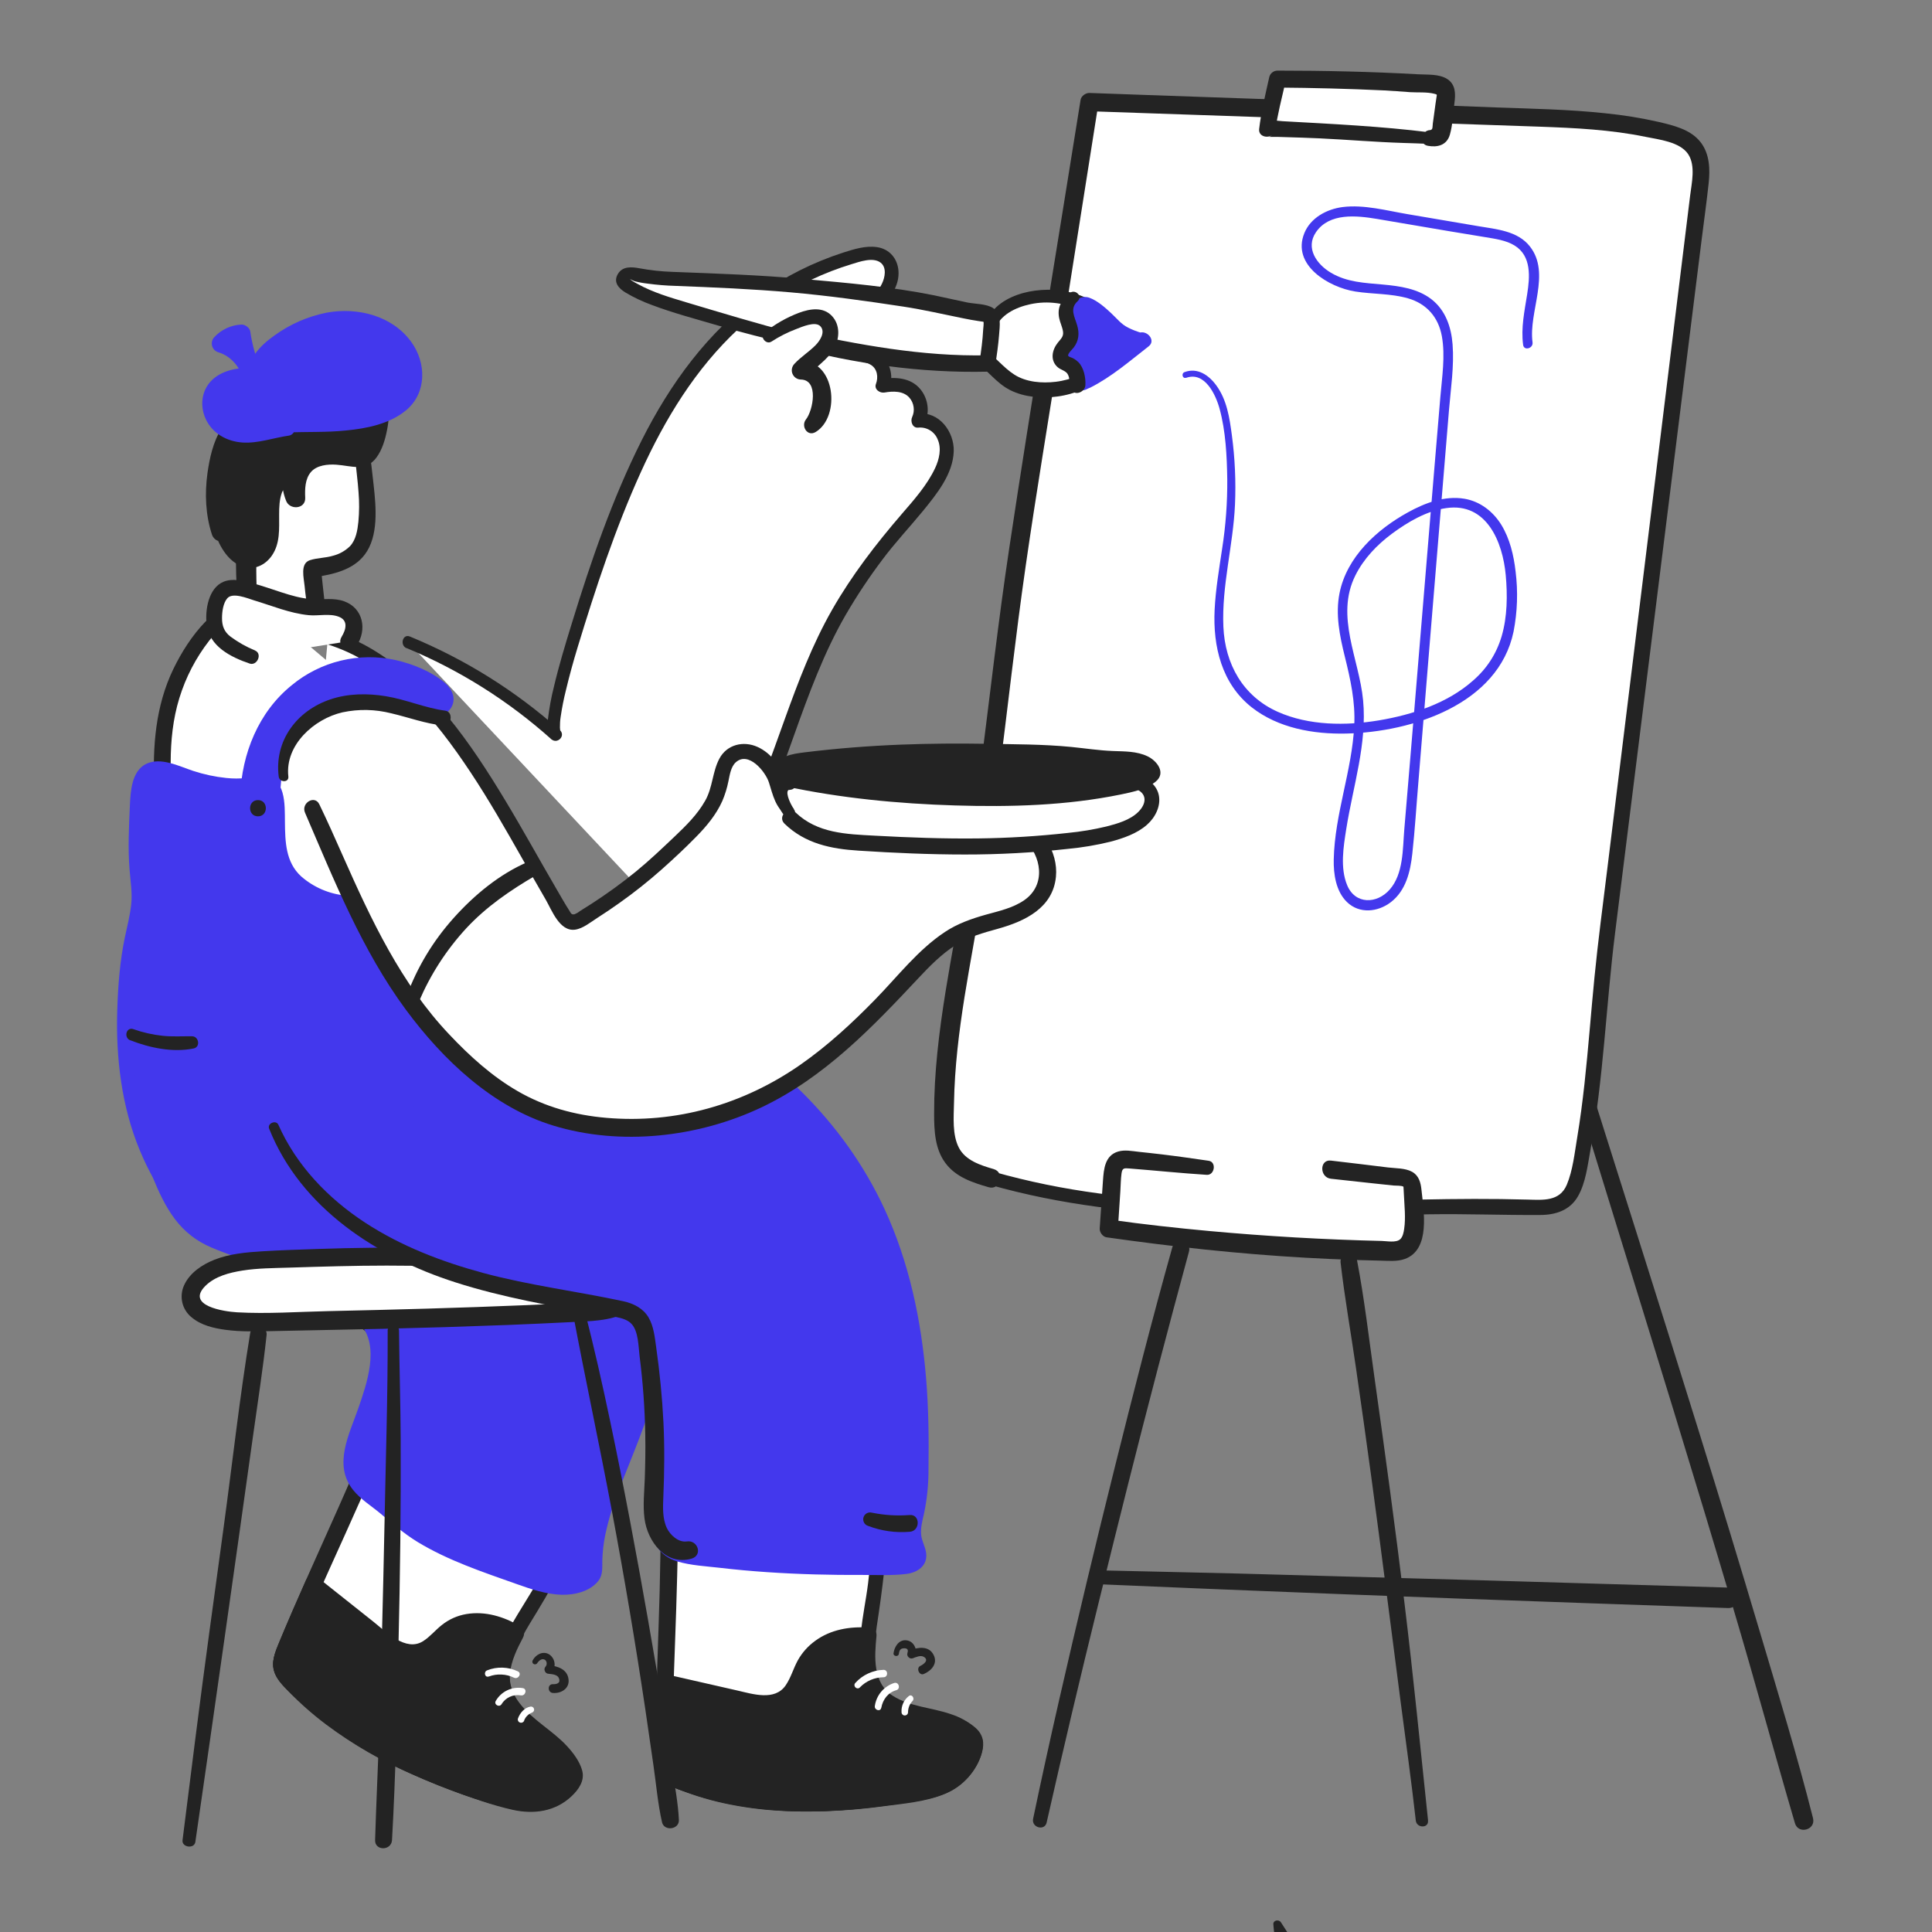<?xml version="1.0" encoding="UTF-8"?> <svg xmlns="http://www.w3.org/2000/svg" xmlns:xlink="http://www.w3.org/1999/xlink" width="500" viewBox="0 0 375 375" height="500" preserveAspectRatio="xMidYMid meet"><rect x="0" y="0" width="375" height="375" fill="#808080" stroke="none"/><defs><clipPath id="ae47de6652"><path d="M 22.5 147 L 104 147 L 104 230 L 22.5 230 Z M 22.5 147 " clip-rule="nonzero"></path></clipPath><clipPath id="66737eb0d2"><path d="M 244 13.656 L 283 13.656 L 283 29 L 244 29 Z M 244 13.656 " clip-rule="nonzero"></path></clipPath></defs><path fill="#232323" d="M 290.223 159.664 C 297.496 184.652 304.996 209.578 312.719 234.441 C 320.789 260.551 328.883 286.656 336.629 312.859 C 340.676 326.477 344.387 340.211 348.395 353.879 C 349.051 356.125 352.48 355.188 351.906 352.906 C 348.828 340.738 345.141 328.703 341.566 316.672 C 337.73 303.766 333.812 290.891 329.812 278.043 C 321.703 251.91 313.391 225.871 305.199 199.797 C 300.93 186.219 296.625 172.656 292.527 159.031 C 292.086 157.566 289.801 158.188 290.23 159.664 Z M 290.223 159.664 " fill-opacity="1" fill-rule="nonzero"></path><path fill="#ffffff" d="M 192.387 228.672 C 227.695 238.766 261.863 233.176 297.551 234.332 C 299.477 234.395 301.543 234.422 303.145 233.449 C 305.031 232.301 305.738 230.102 306.203 228.07 C 309.539 213.508 309.918 197.617 311.762 182.738 L 317.812 133.965 L 329.898 36.406 C 330.254 33.547 330.48 30.293 328.375 28.156 C 327.145 26.902 325.32 26.297 323.555 25.816 C 314.734 23.426 305.426 23.094 296.246 22.773 L 211.457 19.824 L 198.398 102.148 C 194.367 127.57 192.383 152.918 187.918 178.332 C 185.652 191.227 183.055 204.164 183.242 217.219 C 183.281 219.977 183.531 222.961 185.422 225.102 C 187.117 227.039 189.812 227.934 192.387 228.672 Z M 192.387 228.672 " fill-opacity="1" fill-rule="nonzero"></path><path fill="#232323" d="M 192.035 229.938 C 219.871 237.883 248.75 236.152 277.332 235.695 C 284.523 235.582 291.711 235.871 298.902 235.828 C 301.918 235.828 304.723 234.941 306.293 232.184 C 307.785 229.566 308.152 226.23 308.684 223.316 C 311.238 209.387 311.73 195.172 313.48 181.141 C 317.219 151.223 320.953 121.305 324.688 91.387 L 330.27 46.648 C 330.73 42.977 331.246 39.301 331.645 35.613 C 331.945 32.852 331.859 29.855 330.066 27.578 C 328.148 25.129 324.902 24.371 322.023 23.684 C 318.57 22.898 315.078 22.332 311.555 21.984 C 304.496 21.227 297.363 21.105 290.301 20.852 C 282.738 20.555 275.18 20.277 267.621 20.016 L 222.531 18.438 L 211.457 18.043 C 210.758 18.02 209.883 18.605 209.746 19.348 C 205.141 48.293 200.285 77.203 195.926 106.188 C 193.766 120.527 192.156 134.922 190.312 149.301 C 189.387 156.516 188.398 163.727 187.246 170.906 C 186.098 178.09 184.688 185.281 183.527 192.488 C 182.273 200.32 181.293 208.227 181.312 216.168 C 181.312 219.461 181.461 223.008 183.508 225.75 C 185.555 228.496 188.77 229.535 191.902 230.441 C 194.164 231.098 195.133 227.574 192.871 226.918 C 190.359 226.188 187.41 225.266 186.121 222.777 C 184.805 220.223 185.121 216.828 185.172 214.055 C 185.297 207.164 186.133 200.309 187.215 193.508 C 188.328 186.562 189.672 179.656 190.785 172.715 C 191.895 165.773 192.867 158.719 193.766 151.699 C 195.562 137.75 197.078 123.766 199.086 109.844 C 201.105 95.832 203.449 81.855 205.656 67.891 C 208.164 52.02 210.668 36.156 213.172 20.293 L 211.457 21.59 C 240.578 22.594 269.691 23.594 298.793 24.586 C 305.688 24.832 312.621 25.164 319.398 26.559 C 321.98 27.09 326.066 27.516 327.676 29.926 C 329.156 32.176 328.348 35.543 328.047 38.016 C 326.27 52.57 324.48 67.121 322.68 81.676 L 311.988 168.539 C 311.121 175.605 310.176 182.664 309.48 189.75 C 308.805 196.617 308.297 203.5 307.547 210.363 C 307.156 213.852 306.715 217.332 306.133 220.793 C 305.629 223.785 305.293 227.156 304.109 229.969 C 302.734 233.223 299.516 232.922 296.508 232.84 C 293.047 232.742 289.578 232.707 286.113 232.711 C 258.414 232.766 230.418 235.52 203.043 229.918 C 199.574 229.207 196.141 228.371 192.734 227.406 C 191.105 226.953 190.418 229.473 192.035 229.938 Z M 192.035 229.938 " fill-opacity="1" fill-rule="nonzero"></path><path fill="#ffffff" d="M 62.246 133.258 C 62.395 141.215 66.387 148.559 71.434 154.242 C 76.477 159.926 82.574 164.297 88.25 169.219 C 108.922 187.086 125.406 211.789 125.891 241.652 C 126.141 256.926 121.852 272.051 115.848 286.34 C 112.863 293.434 109.43 300.379 105.848 307.23 C 103.113 312.465 96.887 320.316 97.32 326.25 C 97.602 330.066 100.477 333.023 103.43 335.398 C 106.387 337.77 109.645 340.031 111.188 343.477 C 111.402 343.895 111.508 344.34 111.508 344.812 C 111.422 345.41 111.18 345.934 110.781 346.387 C 110.035 347.355 109.141 348.152 108.09 348.777 C 107.039 349.402 105.91 349.812 104.703 350.008 C 102.172 350.402 99.672 349.711 97.273 349 C 82.121 344.516 66.988 337.598 56.227 326.055 C 55.578 325.363 54.926 324.613 54.711 323.691 C 54.441 322.508 54.922 321.25 55.402 320.094 C 60.766 307.121 66.953 294.473 72.328 281.43 C 74.469 276.227 76.582 270.957 77.367 265.398 C 77.602 263.727 77.668 261.887 76.695 260.508 C 76.043 259.586 75.02 259.012 74.047 258.434 C 71.285 256.797 68.977 254.383 66.246 252.793 C 63.82 251.375 60.844 250.504 58.285 249.246 C 52.34 246.312 46.508 242.961 41.703 238.332 C 33.074 230.016 28.547 217.836 28.934 205.91 C 29.109 200.473 31.062 197.602 33.715 193.152 C 37.211 187.293 39.578 181.328 44.195 176.113 " fill-opacity="1" fill-rule="nonzero"></path><path fill="#232323" d="M 61.031 133.258 C 61.234 140.91 64.641 147.957 69.43 153.805 C 74.664 160.191 81.477 164.977 87.66 170.359 C 98.461 179.77 107.906 190.875 114.586 203.59 C 121.617 216.992 125.23 232.02 124.41 247.156 C 123.438 265.039 116.746 282.125 108.902 298.004 C 107.102 301.652 105.324 305.352 103.23 308.844 C 101.441 311.82 99.504 314.723 98 317.859 C 96.641 320.691 95.461 323.836 95.922 327.031 C 96.449 330.672 98.996 333.59 101.711 335.887 C 104.43 338.184 107.758 340.223 109.5 343.457 C 110.07 344.512 109.949 345.055 109.152 345.93 C 108.461 346.684 107.66 347.285 106.746 347.734 C 104.824 348.699 102.676 348.691 100.609 348.254 C 96.719 347.43 92.871 346.016 89.145 344.648 C 85.516 343.328 81.969 341.816 78.504 340.113 C 71.543 336.672 64.961 332.391 59.391 326.957 C 58.266 325.859 56.055 324.266 56.297 322.516 C 56.59 320.41 57.922 318.207 58.75 316.273 C 60.562 312.074 62.434 307.91 64.312 303.746 C 68.051 295.469 71.836 287.191 75.199 278.766 C 76.836 274.664 78.309 270.461 78.953 266.078 C 79.227 264.23 79.391 262.316 78.637 260.562 C 77.887 258.809 76.273 257.801 74.695 256.82 C 71.293 254.723 68.574 251.809 64.879 250.172 C 61.18 248.531 57.449 246.992 53.879 244.992 C 46.922 241.082 40.766 236.09 36.625 229.176 C 34.695 225.945 33.219 222.523 32.195 218.902 C 31.168 215.285 30.633 211.594 30.582 207.832 C 30.527 204.195 31.16 200.973 32.898 197.762 C 34.77 194.301 36.812 190.934 38.66 187.453 C 40.578 183.848 42.559 180.27 45.227 177.152 C 46.465 175.707 44.406 173.602 43.117 175.043 C 40.266 178.242 38.043 181.871 36.004 185.629 C 34.086 189.176 31.984 192.578 30.043 196.094 C 28.246 199.273 27.305 202.691 27.223 206.344 C 27.137 210.258 27.539 214.121 28.434 217.93 C 29.297 221.711 30.633 225.316 32.441 228.746 C 34.25 232.18 36.469 235.316 39.102 238.164 C 44.727 244.168 52.336 248.707 59.898 251.84 C 61.738 252.598 63.629 253.277 65.355 254.281 C 67.145 255.324 68.707 256.688 70.344 257.949 C 71.133 258.555 71.922 259.129 72.77 259.68 C 73.617 260.227 74.605 260.613 75.203 261.391 C 76.332 262.855 75.688 265.332 75.371 266.953 C 74.496 271.469 72.816 275.777 71.086 280.02 C 69.312 284.355 67.449 288.652 65.543 292.938 C 61.742 301.504 57.816 310.016 54.223 318.668 C 53.434 320.586 52.527 322.613 53.336 324.691 C 54.02 326.441 55.629 327.848 56.941 329.109 C 59.77 331.852 62.805 334.332 66.051 336.559 C 72.656 341.117 79.953 344.59 87.461 347.383 C 91.25 348.848 95.113 350.082 99.047 351.09 C 103.16 352.086 107.258 351.715 110.551 348.863 C 111.941 347.656 113.367 345.891 112.949 343.93 C 112.582 342.195 111.375 340.586 110.219 339.285 C 107.691 336.414 104.277 334.523 101.664 331.742 C 99.113 329.027 98.246 325.984 99.344 322.418 C 100.402 318.98 102.391 315.855 104.254 312.809 C 108.711 305.531 112.418 297.75 115.836 289.945 C 119.441 281.711 122.535 273.238 124.621 264.48 C 128.418 248.375 128.109 231.699 122.785 215.973 C 118.055 201.965 109.832 189.348 99.797 178.547 C 94.523 172.871 88.684 167.875 82.703 162.965 C 76.32 157.723 70.043 152.125 66.352 144.59 C 64.57 141.023 63.609 137.25 63.461 133.266 C 63.414 131.691 60.988 131.691 61.031 133.266 Z M 61.031 133.258 " fill-opacity="1" fill-rule="nonzero"></path><path fill="#4338ed" d="M 31.105 191.512 C 29.777 194.742 28.812 198.082 28.199 201.523 C 27.59 204.965 27.352 208.434 27.48 211.926 C 27.613 215.418 28.113 218.855 28.984 222.242 C 29.852 225.629 31.07 228.883 32.633 232.008 C 33.691 234.078 34.914 236.09 36.574 237.719 C 39.59 240.684 43.188 241.582 46.949 243 C 50.863 244.473 54.496 247.375 58.281 249.246 C 62.949 251.547 70.941 253.387 72.648 259.129 C 74.543 265.488 70.809 273.555 68.863 279.438 C 68.371 280.926 67.906 282.461 67.965 284.027 C 68.148 288.832 72.508 290.59 75.559 293.406 C 79.258 296.816 83.273 299.191 87.922 301.195 C 92.414 303.145 97.039 304.77 101.656 306.398 C 105.863 307.879 110.961 309.23 114.434 306.43 C 114.734 306.211 114.977 305.938 115.156 305.609 C 115.363 305.086 115.438 304.547 115.379 303.988 C 115.199 293.613 121.035 284.449 124.098 274.816 C 127.297 264.723 129.332 254.176 129.16 243.551 C 128.676 213.711 112.211 188.988 91.523 171.125 C 85.848 166.215 79.746 161.848 74.703 156.145 C 69.664 150.441 65.664 143.137 65.516 135.164 " fill-opacity="1" fill-rule="nonzero"></path><path fill="#4338ed" d="M 29.934 191.188 C 28.73 194.133 27.812 197.168 27.188 200.289 C 26.559 203.41 26.23 206.562 26.203 209.746 C 26.176 212.93 26.449 216.09 27.023 219.219 C 27.594 222.352 28.457 225.402 29.609 228.367 C 30.746 231.246 32.078 234.137 33.945 236.621 C 35.816 239.098 38.184 240.938 41.043 242.141 C 43.926 243.406 46.953 244.211 49.715 245.754 C 52.551 247.328 55.195 249.262 58.145 250.637 C 62.105 252.488 67.031 253.637 70 257.07 C 73.73 261.406 71.184 268.605 69.57 273.281 C 67.805 278.406 64.605 284.316 68.555 289.223 C 70.012 291.031 72.012 292.25 73.777 293.719 C 76.145 295.691 78.406 297.68 81.055 299.297 C 86.996 302.914 93.766 305.148 100.285 307.465 C 103.082 308.457 105.941 309.434 108.938 309.539 C 111.453 309.625 114.531 308.922 116.156 306.82 C 117.07 305.637 116.871 304.207 116.91 302.809 C 116.961 301.168 117.148 299.543 117.477 297.934 C 118.156 294.758 119.109 291.668 120.332 288.66 C 122.789 282.395 125.434 276.32 127.199 269.805 C 130.719 256.828 131.84 243.363 129.504 230.074 C 127.496 218.645 123.055 207.707 116.961 197.852 C 110.949 188.133 103.352 179.414 94.887 171.777 C 85.547 163.367 73.758 156.266 68.961 144.043 C 67.812 141.191 67.16 138.23 67.012 135.16 C 66.93 133.25 64.004 133.23 64.031 135.16 C 64.211 147.965 72.949 157.789 82.227 165.578 C 86.797 169.422 91.449 173.137 95.754 177.285 C 99.828 181.191 103.621 185.359 107.129 189.785 C 113.98 198.457 119.598 208.191 123.148 218.672 C 125.117 224.477 126.422 230.426 127.062 236.523 C 127.703 242.621 127.664 248.711 126.949 254.797 C 126.102 261.617 124.598 268.293 122.441 274.816 C 120.473 280.875 117.559 286.578 115.676 292.664 C 114.734 295.59 114.152 298.586 113.93 301.648 C 113.848 302.895 114.32 304.699 113.191 305.484 C 112.02 306.254 110.73 306.613 109.332 306.566 C 106.48 306.566 103.715 305.555 101.055 304.625 C 97.672 303.441 94.293 302.262 90.965 300.906 C 87.957 299.746 85.066 298.348 82.293 296.707 C 79.715 295.129 77.562 293.137 75.219 291.277 C 73.473 289.902 71.359 288.648 70.176 286.703 C 68.633 284.16 69.676 281.305 70.57 278.727 C 72.41 273.402 74.84 267.848 74.512 262.094 C 74.371 259.629 73.723 257.316 72.109 255.395 C 70.695 253.695 68.754 252.469 66.793 251.492 C 64.77 250.477 62.641 249.699 60.562 248.816 C 57.941 247.699 55.551 246.168 53.125 244.699 C 50.488 243.125 47.719 241.836 44.816 240.832 C 41.926 239.797 39.137 238.594 37.008 236.297 C 34.883 233.996 33.363 230.844 32.168 227.895 C 31.008 225.031 30.133 222.078 29.547 219.043 C 28.961 216.004 28.672 212.941 28.684 209.848 C 28.695 206.758 29.004 203.695 29.609 200.66 C 30.215 197.629 31.109 194.684 32.293 191.824 C 32.887 190.375 30.539 189.754 29.926 191.18 Z M 29.934 191.188 " fill-opacity="1" fill-rule="nonzero"></path><path fill="#ffffff" d="M 97.32 326.234 C 97.602 330.051 100.477 333.008 103.43 335.383 C 106.387 337.754 109.645 340.016 111.188 343.461 C 111.402 343.879 111.508 344.324 111.508 344.797 C 111.422 345.395 111.18 345.918 110.781 346.371 C 110.035 347.34 109.141 348.137 108.09 348.762 C 107.039 349.387 105.91 349.797 104.703 349.992 C 102.172 350.383 99.672 349.695 97.273 348.984 C 82.121 344.5 66.988 337.582 56.227 326.039 C 55.578 325.348 54.926 324.598 54.711 323.676 C 54.441 322.492 54.922 321.234 55.402 320.078 " fill-opacity="1" fill-rule="nonzero"></path><path fill="#232323" d="M 96.105 326.234 C 96.641 332.016 101.406 335.25 105.48 338.691 C 106.566 339.574 107.562 340.551 108.469 341.617 C 108.875 342.121 109.234 342.652 109.547 343.215 C 110.113 344.219 110.309 344.793 109.547 345.746 C 107.543 348.211 104.379 349.035 101.332 348.504 C 98.352 347.992 95.418 346.883 92.547 345.902 C 89.758 344.941 86.992 343.902 84.27 342.75 C 78.793 340.445 73.586 337.637 68.648 334.324 C 65.996 332.535 63.477 330.57 61.094 328.434 C 59.879 327.336 58.695 326.211 57.547 325.023 C 57.066 324.516 56.434 323.957 56.266 323.242 C 56.051 322.355 56.535 321.27 56.816 320.484 C 57.363 318.906 54.816 317.801 54.098 319.336 C 53.375 320.867 52.715 322.441 53.121 324.121 C 53.523 325.801 54.785 327.035 55.934 328.227 C 58.211 330.578 60.656 332.738 63.27 334.707 C 68.57 338.668 74.266 341.941 80.352 344.535 C 86.477 347.215 92.992 349.723 99.543 351.125 C 102.922 351.852 106.387 351.664 109.305 349.648 C 110.473 348.871 111.441 347.898 112.211 346.723 C 113.203 345.121 112.82 343.598 111.961 342.039 C 110.262 338.965 107.344 336.879 104.648 334.742 C 101.953 332.609 98.906 329.93 98.516 326.246 C 98.355 324.711 95.938 324.668 96.082 326.246 Z M 96.105 326.234 " fill-opacity="1" fill-rule="nonzero"></path><path fill="#232323" d="M 100.098 317.02 C 99.121 316.434 98.105 315.941 97.043 315.543 C 93.82 314.363 90.082 314.332 87.215 316.332 C 85.281 317.684 83.789 319.898 81.59 320.59 C 78.691 321.492 75.789 319.453 73.344 317.516 L 60.789 307.543 C 58.953 311.695 57.141 315.859 55.402 320.062 C 54.922 321.219 54.441 322.473 54.711 323.66 C 54.926 324.594 55.578 325.344 56.227 326.023 C 66.988 337.566 82.121 344.484 97.273 348.969 C 99.672 349.68 102.172 350.363 104.703 349.977 C 105.91 349.785 107.035 349.379 108.086 348.762 C 109.137 348.141 110.035 347.352 110.781 346.387 C 111.18 345.934 111.422 345.41 111.508 344.812 C 111.508 344.34 111.402 343.895 111.188 343.477 C 109.645 340.031 106.371 337.766 103.43 335.398 C 100.492 333.031 97.602 330.066 97.32 326.25 C 97.117 323.43 98.398 320.199 100.098 317.02 Z M 100.098 317.02 " fill-opacity="1" fill-rule="nonzero"></path><path fill="#232323" d="M 100.918 315.609 C 97.738 313.777 94.195 312.676 90.512 313.289 C 88.738 313.594 87.148 314.309 85.742 315.426 C 84.504 316.402 83.473 317.688 82.141 318.539 C 78.754 320.703 74.875 316.676 72.406 314.715 L 61.941 306.406 C 61.215 305.832 59.852 305.68 59.383 306.738 C 57.523 310.941 55.68 315.152 53.93 319.402 C 53.145 321.312 52.562 323.305 53.586 325.258 C 54.422 326.859 55.977 328.188 57.262 329.43 C 62.996 334.973 69.754 339.398 76.887 342.91 C 80.469 344.664 84.129 346.227 87.875 347.598 C 91.66 349 95.566 350.41 99.516 351.285 C 103.633 352.203 107.793 351.621 110.949 348.641 C 112.312 347.352 113.527 345.633 113.004 343.676 C 112.531 341.891 111.266 340.234 110.035 338.898 C 107.207 335.844 103.332 333.859 100.805 330.527 C 99.531 328.855 98.777 326.918 98.984 324.801 C 99.227 322.34 100.383 319.992 101.52 317.844 C 102.496 315.984 99.684 314.336 98.703 316.195 C 96.961 319.496 95.246 323.262 95.809 327.09 C 96.301 330.461 98.523 333.234 101 335.441 C 103.473 337.648 106.488 339.453 108.531 342.141 C 108.961 342.707 109.691 343.602 109.805 344.312 C 109.945 345.215 109.121 345.918 108.488 346.48 C 107.121 347.688 105.531 348.348 103.711 348.453 C 101.664 348.574 99.664 347.977 97.723 347.406 C 95.855 346.852 94 346.266 92.156 345.645 C 88.727 344.461 85.336 343.188 82.023 341.699 C 75.477 338.777 69.141 335.188 63.578 330.664 C 61.969 329.352 60.422 327.961 58.945 326.492 C 57.578 325.133 55.883 323.938 56.484 321.84 C 57.152 319.531 58.328 317.293 59.273 315.094 C 60.219 312.895 61.223 310.609 62.211 308.395 L 59.656 308.727 L 70.117 317.031 C 73.008 319.328 76.324 322.59 80.301 322.465 C 84.129 322.344 85.773 318.977 88.785 317.305 C 92.172 315.422 96.164 316.637 99.289 318.438 C 101.094 319.477 102.738 316.66 100.918 315.609 Z M 100.918 315.609 " fill-opacity="1" fill-rule="nonzero"></path><path fill="#ffffff" d="M 94.875 325.414 C 95.672 325.117 96.496 324.984 97.348 325.027 C 98.199 325.066 99.008 325.27 99.773 325.641 C 100.609 326.035 101.352 324.773 100.5 324.402 C 99.562 323.957 98.574 323.719 97.539 323.688 C 96.504 323.656 95.504 323.832 94.543 324.219 C 93.816 324.508 94.109 325.688 94.875 325.402 Z M 94.875 325.414 " fill-opacity="1" fill-rule="nonzero"></path><path fill="#ffffff" d="M 97.344 330.785 C 97.535 330.473 97.766 330.191 98.039 329.949 C 98.312 329.703 98.617 329.504 98.949 329.352 C 99.285 329.195 99.633 329.098 99.996 329.047 C 100.359 329 100.723 329.008 101.086 329.066 C 102.008 329.246 102.391 327.824 101.48 327.664 C 100.969 327.578 100.457 327.57 99.945 327.641 C 99.43 327.711 98.941 327.855 98.473 328.078 C 98.004 328.297 97.578 328.582 97.199 328.934 C 96.816 329.285 96.496 329.684 96.238 330.133 C 95.801 330.844 96.902 331.48 97.352 330.785 Z M 97.344 330.785 " fill-opacity="1" fill-rule="nonzero"></path><path fill="#ffffff" d="M 101.746 333.906 C 102.047 333.195 102.559 332.695 103.277 332.41 C 103.426 332.355 103.535 332.258 103.605 332.121 C 103.68 331.98 103.691 331.836 103.652 331.684 C 103.609 331.531 103.523 331.414 103.391 331.332 C 103.258 331.25 103.113 331.223 102.957 331.25 C 101.777 331.469 100.93 332.477 100.531 333.57 C 100.48 333.738 100.5 333.902 100.586 334.055 C 100.672 334.211 100.801 334.312 100.973 334.359 C 101.141 334.406 101.305 334.387 101.457 334.301 C 101.609 334.215 101.711 334.086 101.762 333.918 Z M 101.746 333.906 " fill-opacity="1" fill-rule="nonzero"></path><path fill="#232323" d="M 104.281 322.812 C 104.57 322.352 105.246 321.734 105.859 322.234 C 106.016 322.406 106.098 322.605 106.109 322.836 C 106.117 323.066 106.055 323.277 105.918 323.461 C 105.672 323.727 105.617 324.027 105.754 324.363 C 105.895 324.695 106.145 324.871 106.504 324.883 C 107.156 324.953 108.191 325.027 108.477 325.719 C 108.871 326.645 108.121 326.93 107.332 326.898 C 106.223 326.859 106.242 328.535 107.332 328.609 C 108.91 328.727 110.566 327.754 110.355 325.969 C 110.129 323.965 108.203 323.383 106.488 323.211 L 107.211 324.461 C 107.398 324.195 107.527 323.902 107.598 323.586 C 107.668 323.27 107.672 322.949 107.605 322.629 C 107.543 322.312 107.422 322.016 107.238 321.75 C 107.055 321.48 106.824 321.258 106.551 321.086 C 105.34 320.398 103.984 321.164 103.395 322.27 C 103.324 322.391 103.305 322.523 103.34 322.664 C 103.375 322.805 103.457 322.91 103.582 322.98 C 103.703 323.055 103.836 323.074 103.977 323.035 C 104.117 323 104.223 322.922 104.293 322.797 Z M 104.281 322.812 " fill-opacity="1" fill-rule="nonzero"></path><path fill="#ffffff" d="M 192 63.824 C 192.754 61.082 195.371 59.23 198.062 58.324 C 199.805 57.742 201.59 57.457 203.426 57.469 C 205.262 57.48 207.047 57.789 208.777 58.395 C 211.539 59.418 213.891 61.035 215.832 63.246 C 216.457 64.008 217.219 64.59 218.117 64.992 C 218.723 65.262 221.234 66.516 221.797 66.074 L 218.645 68.543 C 216.152 70.488 213.637 72.441 210.801 73.84 C 206.84 75.785 201.758 76.355 197.559 74.738 C 194.602 73.598 192.762 70.648 190.109 68.91 " fill-opacity="1" fill-rule="nonzero"></path><path fill="#232323" d="M 193.035 64.105 C 194 61.137 197.137 59.656 199.984 59.047 C 201.695 58.68 203.422 58.617 205.156 58.855 C 206.895 59.094 208.539 59.617 210.09 60.434 C 211.449 61.16 212.684 62.059 213.793 63.129 C 214.762 64.051 215.582 65.141 216.742 65.836 C 218.234 66.73 220.793 68.117 222.504 67.277 L 220.812 65.086 C 216.047 68.801 211.168 73.363 204.91 74.105 C 202.258 74.422 199.211 74.191 196.906 72.727 C 194.676 71.309 193.074 69.086 190.84 67.629 C 189.219 66.574 187.816 69.098 189.344 70.191 C 191.711 71.879 193.422 74.391 196.047 75.711 C 198.855 77.121 202.211 77.371 205.281 76.957 C 212.18 76.027 217.477 71.172 222.766 67.055 C 224.078 66.039 222.41 64.199 221.078 64.867 C 221.57 64.621 221.312 64.82 220.898 64.652 C 220.613 64.539 220.32 64.457 220.035 64.348 C 219.641 64.184 219.246 64.008 218.852 63.828 C 217.48 63.164 216.645 62.051 215.547 61.035 C 214.336 59.879 212.988 58.918 211.5 58.152 C 210.016 57.383 208.449 56.844 206.805 56.527 C 201.082 55.492 192.816 57.133 190.945 63.535 C 190.551 64.863 192.586 65.406 193.008 64.102 Z M 193.035 64.105 " fill-opacity="1" fill-rule="nonzero"></path><path fill="#ffffff" d="M 79.219 124.648 C 89.789 128.996 99.336 134.98 107.859 142.602 C 106.23 141.145 110.293 127.418 110.949 125.289 C 112.602 119.887 114.293 114.371 116.207 109.016 C 122.137 92.371 128.82 75.98 141.746 63.531 C 144.938 60.48 148.434 57.832 152.234 55.578 C 156.035 53.328 160.039 51.535 164.246 50.199 C 166.539 49.469 170.75 48.117 172.426 50.668 C 173.238 51.906 173.215 53.555 172.691 54.941 C 172.168 56.328 171.23 57.508 170.266 58.637 C 169.07 60.039 167.828 61.402 166.539 62.723 C 165.559 63.723 164.258 64.695 164.328 66.27 C 164.453 69.172 168.883 68.41 170.531 70.312 C 171.086 70.941 171.434 71.668 171.574 72.492 C 171.715 73.316 171.633 74.113 171.32 74.891 C 173.066 74.555 174.98 74.527 176.504 75.445 C 177 75.77 177.426 76.168 177.777 76.645 C 178.125 77.125 178.383 77.648 178.539 78.219 C 178.695 78.793 178.75 79.371 178.691 79.965 C 178.637 80.555 178.48 81.113 178.219 81.648 C 180.648 81.254 183 83.316 183.562 85.719 C 184.125 88.117 183.285 90.648 182.027 92.77 C 178.93 97.977 174.492 102.133 170.836 106.922 C 167.121 111.707 163.852 116.781 161.027 122.141 C 154.488 134.785 151.316 148.945 145.008 161.699 C 141.578 168.641 136.711 175.559 129.379 178.059 " fill-opacity="1" fill-rule="nonzero"></path><path fill="#232323" d="M 78.906 125.785 C 89.266 130.098 98.629 135.992 107 143.469 C 108.16 144.504 109.816 142.883 108.719 141.746 C 108.852 141.883 108.738 141.887 108.719 141.637 C 108.719 141.488 108.695 141.395 108.684 141.203 C 108.672 140.504 108.719 139.809 108.828 139.117 C 109.082 137.375 109.422 135.652 109.852 133.945 C 110.516 131.164 111.277 128.398 112.109 125.668 C 115.625 114.129 119.414 102.598 124.406 91.598 C 129.059 81.352 135.012 71.551 143.324 63.84 C 147.566 59.922 152.293 56.734 157.516 54.277 C 160.027 53.09 162.613 52.09 165.27 51.281 C 166.812 50.809 169.418 49.859 170.898 50.961 C 172.168 51.898 171.77 53.879 171.18 55.074 C 170.492 56.48 169.363 57.664 168.336 58.828 C 167.203 60.102 166.023 61.316 164.824 62.527 C 163.988 63.371 163.246 64.316 163.043 65.52 C 162.648 67.887 164.352 69.25 166.375 69.918 C 167.25 70.203 168.277 70.34 169.066 70.84 C 170.305 71.625 170.512 73.238 170.02 74.52 C 169.625 75.582 170.785 76.348 171.691 76.188 C 173.297 75.906 175.32 75.836 176.5 77.176 C 176.953 77.695 177.227 78.297 177.328 78.98 C 177.43 79.664 177.336 80.316 177.051 80.945 C 176.656 81.77 177.105 83.129 178.234 83 C 178.629 82.961 179.023 82.984 179.41 83.07 C 179.797 83.16 180.164 83.309 180.504 83.516 C 180.844 83.723 181.141 83.977 181.398 84.281 C 181.656 84.586 181.859 84.922 182.004 85.293 C 182.793 87.055 182.297 89.164 181.516 90.836 C 179.973 94.137 177.426 97 175.062 99.734 C 170.031 105.57 165.359 111.625 161.527 118.328 C 153.84 131.781 150.652 147.145 143.789 160.973 C 140.578 167.453 136.105 174.184 129.059 176.867 C 127.617 177.414 128.188 179.719 129.711 179.23 C 136.578 176.984 141.359 171.316 144.781 165.188 C 148.723 158.094 151.406 150.328 154.125 142.719 C 156.984 134.711 159.902 126.703 164.168 119.316 C 166.324 115.613 168.688 112.055 171.266 108.633 C 173.723 105.34 176.539 102.348 179.148 99.172 C 181.82 95.887 185 91.992 185.121 87.551 C 185.219 83.805 182.289 79.828 178.227 80.297 L 179.406 82.352 C 179.68 81.809 179.867 81.238 179.973 80.641 C 180.082 80.043 180.102 79.441 180.031 78.84 C 179.965 78.234 179.812 77.652 179.578 77.094 C 179.344 76.535 179.035 76.02 178.652 75.551 C 176.746 73.246 173.699 73.117 170.969 73.598 L 172.641 75.27 C 173.547 72.902 172.684 69.844 170.434 68.523 C 169.629 68.105 168.785 67.789 167.902 67.574 C 167.297 67.398 166.094 67.219 165.766 66.582 C 165.262 65.602 166.668 64.535 167.246 63.957 C 168.461 62.75 169.613 61.48 170.734 60.191 C 172.59 58.051 174.617 55.602 174.395 52.578 C 174.211 50.172 172.633 48.32 170.227 47.969 C 168.012 47.641 165.77 48.363 163.688 49.02 C 157.832 50.914 152.398 53.641 147.387 57.207 C 137.379 64.367 130.02 74.582 124.543 85.48 C 118.852 96.809 114.688 108.949 110.973 121.043 C 109.719 125.109 108.484 129.18 107.508 133.324 C 106.984 135.398 106.602 137.504 106.348 139.629 C 106.223 140.875 106.051 142.527 107.008 143.512 L 108.727 141.789 C 100.031 134.062 90.309 127.98 79.555 123.547 C 78.148 122.969 77.539 125.254 78.93 125.828 Z M 78.906 125.785 " fill-opacity="1" fill-rule="nonzero"></path><path fill="#ffffff" d="M 120.844 253.207 C 123.039 252.145 123.898 250.531 123.125 248.918 C 122.582 247.781 121.824 245.453 120.262 244.863 C 117.598 243.871 112.324 244.297 109.289 244.23 C 101.719 244.059 94.113 244.211 86.551 243.988 C 75.543 243.668 64.477 243.988 53.438 244.422 C 49.562 244.574 45.516 244.77 42.07 246.156 C 38.625 247.547 36.051 250.516 37.305 253.035 C 38.91 256.262 45.023 256.68 49.977 256.582 C 70.992 256.191 92.008 255.766 113.047 254.648 C 115.711 254.504 118.562 254.309 120.844 253.207 Z M 120.844 253.207 " fill-opacity="1" fill-rule="nonzero"></path><path fill="#232323" d="M 121.516 254.348 C 123.695 253.273 125.426 251.223 124.574 248.684 C 123.883 246.633 122.82 244.207 120.672 243.371 C 118.398 242.488 115.691 242.559 113.293 242.543 C 110.371 242.543 107.453 242.473 104.531 242.43 C 90.168 242.223 75.809 241.922 61.449 242.43 C 57.961 242.551 54.469 242.66 50.988 242.871 C 47.832 243.062 44.578 243.348 41.602 244.52 C 39.238 245.453 36.816 247.066 35.73 249.473 C 35.488 250 35.34 250.551 35.281 251.125 C 35.223 251.699 35.258 252.27 35.391 252.836 C 35.523 253.398 35.742 253.926 36.051 254.414 C 36.359 254.902 36.738 255.332 37.191 255.691 C 39.031 257.246 41.484 257.809 43.812 258.121 C 46.754 258.516 49.699 258.426 52.656 258.371 C 59.84 258.234 67.023 258.086 74.211 257.926 C 82.293 257.734 90.379 257.488 98.461 257.18 C 102.59 257.012 106.723 256.828 110.852 256.621 C 114.527 256.43 118.383 256.453 121.719 254.711 C 123.414 253.82 122.234 250.84 120.387 251.559 C 117.68 252.609 114.801 252.742 111.934 252.871 C 108.703 253.035 105.469 253.188 102.234 253.324 C 95.77 253.602 89.301 253.812 82.832 254.008 C 76.453 254.191 70.078 254.352 63.703 254.488 C 57.836 254.617 51.879 255.051 46.016 254.719 C 43.496 254.578 35.996 253.453 39.863 249.594 C 41.746 247.719 44.523 247.02 47.07 246.613 C 50.043 246.141 53.09 246.145 56.098 246.047 C 62.426 245.848 68.754 245.652 75.082 245.652 C 81.414 245.652 87.832 245.859 94.215 245.895 C 100.598 245.93 107.074 246.008 113.496 245.871 C 114.824 245.844 116.156 245.832 117.48 245.934 C 118.441 246.008 119.637 246.059 120.324 246.805 C 120.996 247.633 121.496 248.551 121.828 249.562 C 122.285 250.82 121.188 251.535 120.176 252.094 C 118.668 252.887 120 255.094 121.516 254.348 Z M 121.516 254.348 " fill-opacity="1" fill-rule="nonzero"></path><path fill="#ffffff" d="M 66.098 166.797 C 69.168 173.992 75.527 178.902 82.234 181.816 C 88.938 184.734 96.121 185.98 103.125 187.902 C 128.594 194.906 152.789 210.055 164.219 237.09 C 170.086 250.922 171.758 266.652 171.547 282.418 C 171.445 290.25 170.875 298.129 170.133 306 C 169.566 312.016 166.777 321.988 169.363 327.211 C 171.027 330.566 174.762 331.969 178.32 332.809 C 181.879 333.648 185.703 334.238 188.387 336.691 C 188.742 336.98 189.008 337.34 189.176 337.766 C 189.32 338.367 189.297 338.961 189.102 339.547 C 188.773 340.77 188.25 341.902 187.523 342.945 C 186.801 343.984 185.918 344.867 184.883 345.598 C 182.715 347.094 180.176 347.594 177.723 348.023 C 162.234 350.723 145.863 351.234 131.766 345.543 C 130.918 345.203 130.047 344.816 129.504 344.059 C 128.82 343.102 128.801 341.738 128.809 340.461 C 128.93 324.406 130.066 308.367 129.863 292.305 C 129.82 289.184 127.324 255.203 127.398 255.223 L 91.047 245.211 C 71.008 239.695 65.352 231.809 61.949 209.145 " fill-opacity="1" fill-rule="nonzero"></path><path fill="#232323" d="M 65.047 167.41 C 67.688 173.461 72.629 178.141 78.359 181.293 C 85.02 184.969 92.547 186.492 99.84 188.352 C 111.98 191.438 123.711 196.191 134.133 203.191 C 144.555 210.195 153.469 219.52 159.555 230.598 C 166.902 243.969 169.582 259.184 170.055 274.297 C 170.254 282.734 169.984 291.152 169.238 299.555 C 168.961 302.973 168.688 306.383 168.141 309.77 C 167.633 312.922 167.07 316.074 166.863 319.297 C 166.684 322.09 166.75 325.094 167.941 327.684 C 169.211 330.445 171.762 332.148 174.504 333.223 C 177.598 334.434 180.961 334.703 184.062 335.879 C 185.117 336.273 187.52 337.199 187.711 338.449 C 187.945 339.973 186.332 342.137 185.348 343.152 C 182.816 345.789 179.043 346.238 175.598 346.797 C 171.754 347.426 167.891 347.895 164.008 348.156 C 156.254 348.684 148.387 348.422 140.789 346.676 C 139.094 346.281 137.41 345.824 135.754 345.281 C 134.852 344.988 133.957 344.668 133.07 344.332 C 132.371 344.062 131.387 343.801 130.898 343.211 C 130.41 342.621 130.438 341.633 130.43 340.891 C 130.43 339.844 130.43 338.801 130.465 337.754 C 130.496 335.59 130.547 333.426 130.609 331.258 C 130.848 322.785 131.234 314.309 131.438 305.836 C 131.562 300.535 131.734 295.191 131.438 289.91 C 131.234 286.414 131 282.922 130.762 279.43 C 130.254 271.863 129.703 264.297 129.188 256.727 C 129.164 256.379 129.156 256.027 129.121 255.68 C 129.078 255.285 129.254 255.051 129.035 255.68 C 129.094 255.461 129.109 255.242 129.082 255.016 C 129.055 254.789 128.984 254.578 128.875 254.383 C 128.766 254.184 128.621 254.012 128.445 253.871 C 128.27 253.73 128.07 253.625 127.855 253.559 L 103.965 246.984 C 97.469 245.195 90.789 243.719 84.484 241.316 C 80.688 239.871 76.996 237.949 73.98 235.168 C 71.168 232.496 69.051 229.355 67.629 225.742 C 65.426 220.363 64.25 214.477 63.383 208.746 C 63.102 206.859 60.23 207.664 60.516 209.535 C 61.945 218.996 63.719 229.242 70.547 236.48 C 77.965 244.34 89.465 246.547 99.414 249.297 L 126.938 256.879 L 125.754 254.762 C 125.555 255.332 125.754 256.145 125.777 256.734 C 125.867 258.07 125.961 259.402 126.051 260.73 C 126.344 264.922 126.641 269.113 126.945 273.301 C 127.469 280.703 128.191 288.133 128.215 295.559 C 128.246 304.402 127.914 313.238 127.617 322.07 C 127.477 326.406 127.34 330.742 127.262 335.055 C 127.223 337.141 127.125 339.246 127.199 341.328 C 127.262 342.988 127.617 344.633 128.91 345.781 C 130.203 346.93 132.02 347.41 133.574 347.953 C 135.512 348.637 137.484 349.211 139.484 349.68 C 143.223 350.543 147 351.102 150.828 351.363 C 158.812 351.93 166.836 351.297 174.734 350.078 C 178.414 349.508 182.512 349.094 185.656 346.926 C 188.227 345.152 190.68 341.891 190.781 338.645 C 190.887 335.301 186.742 333.551 184.078 332.695 C 180.836 331.648 177.285 331.422 174.223 329.848 C 171.465 328.426 170.082 326.152 169.824 323.09 C 169.555 319.816 170.035 316.504 170.535 313.277 C 171.641 305.883 172.359 298.453 172.691 290.988 C 173.508 274.664 172.887 257.793 167.602 242.18 C 165.422 235.758 162.465 229.715 158.73 224.051 C 154.996 218.391 150.605 213.289 145.559 208.754 C 136.227 200.363 125.117 194.172 113.367 189.836 C 106.598 187.344 99.613 185.77 92.648 183.945 C 85.496 182.078 78.371 179.512 72.91 174.336 C 70.434 172.004 68.512 169.281 67.141 166.168 C 66.508 164.738 64.422 165.977 65.039 167.398 Z M 65.047 167.41 " fill-opacity="1" fill-rule="nonzero"></path><path fill="#4338ed" d="M 51.27 211.609 C 54.672 234.27 71.016 239.695 91.055 245.211 L 127.402 255.223 C 127.027 255.121 127.793 270.746 127.844 271.805 C 128.289 278.652 128.289 285.5 127.844 292.352 C 127.449 297.738 127.715 301.184 133.438 302.047 C 147.305 304.133 160.91 304.453 174.914 304.078 C 176.215 304.043 177.828 303.789 178.223 302.547 C 178.477 301.758 178.074 300.906 177.777 300.117 C 176.723 297.324 177.477 295.285 178.059 292.582 C 178.711 289.562 178.66 286.324 178.695 283.184 C 178.883 267.414 177.191 251.691 171.312 237.852 C 159.816 210.836 135.625 195.711 110.145 188.738 C 103.148 186.828 95.953 185.586 89.254 182.68 C 82.551 179.777 76.188 174.871 73.094 167.68 " fill-opacity="1" fill-rule="nonzero"></path><path fill="#4338ed" d="M 50.098 211.934 C 50.934 217.418 52.656 222.836 55.805 227.457 C 58.602 231.488 62.113 234.758 66.332 237.266 C 76.332 243.355 88.375 245.824 99.516 248.914 L 127.035 256.516 L 127.035 253.895 C 125.262 254.266 125.938 258.289 125.969 259.469 C 126.043 262.539 126.172 265.609 126.305 268.68 C 126.453 272.086 126.648 275.492 126.723 278.902 C 126.785 281.977 126.773 285.051 126.652 288.125 C 126.551 290.594 126.219 293.074 126.281 295.547 C 126.367 299.133 127.859 301.98 131.449 303.07 C 134.07 303.855 137.016 304 139.727 304.312 C 142.773 304.668 145.828 304.945 148.883 305.152 C 155.074 305.574 161.281 305.727 167.488 305.695 C 170.246 305.695 173.152 305.836 175.906 305.504 C 178.156 305.23 180.148 303.832 179.742 301.312 C 179.551 300.105 178.879 299.039 178.785 297.797 C 178.688 296.473 179.027 295.184 179.324 293.906 C 179.938 291.023 180.234 288.109 180.219 285.16 C 180.301 279.25 180.238 273.371 179.75 267.488 C 178.812 256.195 176.461 245.02 171.691 234.68 C 163.805 217.625 149.766 204.293 133.172 195.77 C 124.801 191.543 116.055 188.336 106.93 186.152 C 96.586 183.602 85.559 181.289 78.211 172.902 C 76.645 171.102 75.375 169.113 74.398 166.938 C 73.609 165.18 71.09 166.711 71.824 168.441 C 75.629 177.43 84.145 182.918 93.086 185.945 C 98.363 187.734 103.836 188.816 109.207 190.281 C 113.414 191.414 117.547 192.77 121.609 194.344 C 137.75 200.625 152.613 210.898 162.512 225.289 C 168.164 233.598 172.082 242.652 174.27 252.457 C 176.766 263.359 177.258 274.531 177.117 285.684 C 177.102 288.414 176.801 291.113 176.215 293.777 C 175.656 296.285 175.586 298.508 176.465 300.934 C 176.57 301.219 176.926 301.891 176.715 302.18 C 176.508 302.473 175.871 302.488 175.594 302.523 C 174.16 302.719 172.648 302.625 171.207 302.656 C 168.316 302.711 165.418 302.73 162.512 302.715 C 156.664 302.668 150.816 302.438 144.984 301.949 C 142.074 301.703 139.172 301.391 136.27 301.012 C 134.41 300.762 132.016 300.723 130.496 299.457 C 129.414 298.555 129.207 297.051 129.156 295.727 C 129.07 293.465 129.367 291.191 129.465 288.938 C 129.719 283.215 129.555 277.488 129.246 271.77 C 128.988 266.918 128.727 262.051 128.684 257.188 C 128.684 256.773 128.684 256.355 128.684 255.941 C 128.699 255.812 128.707 255.68 128.703 255.547 C 128.668 255.359 128.68 255.547 128.703 255.547 C 128.902 255.816 126.73 256.762 127.777 256.535 C 129.125 256.254 129.023 254.258 127.777 253.914 C 113.164 249.914 98.422 246.223 83.918 241.82 C 74.781 239.062 65.18 235.414 59.055 227.699 C 55.309 222.969 53.375 217.184 52.457 211.289 C 52.215 209.746 49.879 210.402 50.113 211.938 Z M 50.098 211.934 " fill-opacity="1" fill-rule="nonzero"></path><path fill="#ffffff" d="M 169.363 327.207 C 171.027 330.562 174.762 331.965 178.32 332.805 C 181.879 333.645 185.703 334.234 188.387 336.688 C 188.742 336.977 189.008 337.336 189.176 337.762 C 189.32 338.363 189.297 338.957 189.102 339.543 C 188.773 340.766 188.25 341.902 187.523 342.941 C 186.801 343.984 185.918 344.867 184.883 345.598 C 182.715 347.094 180.176 347.594 177.723 348.023 C 162.234 350.723 145.863 351.234 131.766 345.543 C 130.918 345.203 130.047 344.816 129.504 344.059 C 128.82 343.102 128.801 341.738 128.809 340.461 " fill-opacity="1" fill-rule="nonzero"></path><path fill="#232323" d="M 168.316 327.82 C 170.773 332.547 176.164 333.566 180.879 334.727 C 182.117 335.008 183.328 335.379 184.512 335.844 C 185.465 336.238 187.465 337.086 187.859 338.137 C 188.254 339.191 187.07 341.062 186.543 341.891 C 185.73 343.129 184.68 344.113 183.391 344.84 C 180.859 346.262 177.723 346.547 174.906 346.977 C 171.785 347.449 168.652 347.805 165.504 348.043 C 159.316 348.559 153.141 348.438 146.98 347.676 C 143.652 347.234 140.379 346.543 137.16 345.598 C 135.48 345.133 133.836 344.57 132.223 343.918 C 131.656 343.68 131.039 343.441 130.711 342.895 C 130.316 342.23 130.344 341.191 130.316 340.453 C 130.316 340.254 130.281 340.062 130.203 339.883 C 130.129 339.699 130.02 339.539 129.883 339.398 C 129.742 339.258 129.582 339.152 129.398 339.074 C 129.215 339 129.023 338.961 128.828 338.961 C 128.629 338.961 128.441 339 128.258 339.074 C 128.074 339.152 127.914 339.258 127.773 339.398 C 127.633 339.539 127.527 339.699 127.449 339.883 C 127.375 340.062 127.336 340.254 127.336 340.453 C 127.25 341.965 127.258 343.559 128.125 344.875 C 128.992 346.191 130.406 346.777 131.793 347.336 C 135.039 348.637 138.383 349.617 141.816 350.277 C 148.633 351.625 155.652 351.855 162.574 351.414 C 166.16 351.184 169.734 350.77 173.285 350.23 C 176.543 349.742 180.008 349.359 183.082 348.117 C 184.5 347.57 185.77 346.781 186.891 345.758 C 188.012 344.734 188.91 343.539 189.586 342.18 C 190.211 340.895 190.863 339.258 190.598 337.809 C 190.344 336.414 189.227 335.5 188.113 334.73 C 182.875 331.117 173.781 332.812 170.441 326.578 C 169.699 325.191 167.617 326.418 168.34 327.801 Z M 168.316 327.82 " fill-opacity="1" fill-rule="nonzero"></path><path fill="#232323" d="M 37.918 357.516 C 41.699 331.375 45.414 305.23 49.062 279.074 C 49.984 272.426 51.035 265.777 51.75 259.098 C 51.941 257.305 48.871 256.871 48.574 258.668 C 46.523 271.168 45.129 283.805 43.422 296.352 C 41.562 309.973 39.676 323.598 37.945 337.234 C 37.094 343.879 36.258 350.527 35.43 357.18 C 35.254 358.582 37.711 358.926 37.918 357.516 Z M 37.918 357.516 " fill-opacity="1" fill-rule="nonzero"></path><path fill="#ffffff" d="M 49.641 116.586 C 43.898 117.531 39.703 122.465 36.695 127.441 C 30.742 137.297 31.074 147.266 31.965 158.383 C 32.297 162.41 32.625 166.434 32.953 170.457 C 33.199 173.457 33.438 176.508 32.777 179.445 C 31.82 183.742 28.098 187.023 27.52 191.324 C 26.086 201.832 52.484 202.785 58.73 202.645 C 67.477 202.449 76.84 200.867 83.09 194.762 C 85.023 192.867 86.637 190.461 86.863 187.762 C 87.09 185.195 86.055 182.707 85.117 180.312 C 79.957 167.098 77.066 153.402 76.445 139.227 " fill-opacity="1" fill-rule="nonzero"></path><path fill="#232323" d="M 49.289 115.297 C 41.93 116.586 36.727 123.5 33.66 129.832 C 30.188 136.992 29.586 144.906 29.961 152.754 C 30.172 157.172 30.586 161.582 30.934 165.988 C 31.273 170.305 32.199 175.129 31.047 179.391 C 29.609 184.672 23.43 189.684 26.57 195.551 C 28.543 199.238 33.164 200.953 36.945 202.023 C 41.652 203.355 46.59 203.945 51.461 204.281 C 62.891 205.07 76.941 204.43 85.195 195.344 C 87.996 192.266 89.398 188.539 88.543 184.383 C 88.117 182.301 87.219 180.34 86.473 178.359 C 85.668 176.219 84.922 174.059 84.227 171.875 C 81.523 163.379 79.742 154.691 78.879 145.812 C 78.664 143.617 78.5 141.422 78.387 139.223 C 78.258 136.73 74.391 136.707 74.492 139.223 C 74.844 147.723 76.023 156.102 78.039 164.363 C 78.996 168.305 80.145 172.203 81.477 176.062 C 82.133 177.969 82.859 179.852 83.594 181.734 C 84.324 183.617 85.168 185.676 84.934 187.758 C 84.539 191.156 81.578 193.93 78.887 195.723 C 76.059 197.543 73 198.812 69.715 199.531 C 64.863 200.68 59.828 200.922 54.859 200.777 C 50.535 200.684 46.246 200.254 41.988 199.496 C 38.301 198.805 33.793 197.848 30.973 195.391 C 29.902 194.453 29.266 193.438 29.234 192.305 C 29.148 189.312 31.41 186.613 32.781 184.113 C 34.684 180.594 35.117 176.922 34.883 172.965 C 34.633 168.801 34.195 164.641 33.844 160.484 C 33.137 152.176 32.32 143.609 34.809 135.508 C 36.07 131.418 38.012 127.684 40.637 124.309 C 43.039 121.219 46.086 118.613 50.023 117.871 C 51.711 117.551 50.992 115.008 49.32 115.305 Z M 49.289 115.297 " fill-opacity="1" fill-rule="nonzero"></path><path fill="#4338ed" d="M 30.891 228.586 C 26.477 220.383 24.52 211.016 24.227 201.703 C 24.094 196.246 24.402 190.816 25.148 185.41 C 25.699 181.168 27.539 176.242 27.008 172.008 C 26.48 167.789 26.359 163.559 26.648 159.316 C 26.805 157.027 26.512 151.465 28.645 149.906 C 30.836 148.305 35.547 150.762 37.848 151.359 C 41.52 152.312 45.301 153.109 49.086 152.402 C 50.145 152.203 51.312 151.934 52.238 152.488 C 53.254 153.094 53.52 154.426 53.602 155.609 C 53.914 160.141 53.008 165.047 55.27 168.992 C 58.23 174.16 67.855 177.535 73.152 174.59 C 76.266 172.855 78.082 169.73 79.285 166.488 C 80.426 163.406 80.184 158.359 84.84 159.059 C 86.414 159.293 87.789 160.211 88.996 161.242 C 93.16 164.789 95.723 169.852 97.891 174.875 C 99.656 178.969 101.246 183.199 101.66 187.637 C 102.688 198.672 95.355 209.938 84.875 213.488 " fill-opacity="1" fill-rule="nonzero"></path><g clip-path="url(#ae47de6652)"><path fill="#4338ed" d="M 31.797 228.055 C 27.953 220.355 26.094 211.711 25.73 203.145 C 25.555 198.535 25.707 193.938 26.184 189.352 C 26.617 185.109 27.762 181.051 28.348 176.848 C 28.938 172.641 28.043 168.375 28.027 164.117 C 28.027 160.848 28.027 157.32 28.484 154.07 C 28.617 153.172 28.812 151.504 29.781 151.07 C 30.934 150.555 32.723 151.301 33.824 151.664 C 37.402 152.848 40.918 153.965 44.699 154.219 C 45.816 154.297 46.934 154.273 48.047 154.152 C 48.941 154.047 50.215 153.543 51.105 153.758 C 52.516 154.09 52.047 157.359 52.031 158.395 C 51.977 162.336 51.723 166.512 53.809 170.039 C 56.828 175.164 63.992 178.062 69.758 177.453 C 76.801 176.715 80.297 170.254 81.832 164.023 C 82.047 163.137 82.266 161.711 83.062 161.117 C 84.039 160.398 85.602 161.141 86.488 161.691 C 89.746 163.711 92.035 167.293 93.801 170.598 C 97.391 177.328 100.957 185.52 99.59 193.305 C 99.297 194.957 98.836 196.566 98.215 198.125 C 97.59 199.684 96.816 201.164 95.887 202.566 C 94.957 203.965 93.898 205.258 92.703 206.438 C 91.512 207.621 90.207 208.668 88.801 209.582 C 87.414 210.465 85.949 211.184 84.406 211.738 C 82.199 212.527 83.129 216.039 85.379 215.285 C 86.684 214.82 87.945 214.262 89.164 213.605 C 90.387 212.949 91.551 212.207 92.656 211.375 C 93.766 210.543 94.805 209.633 95.773 208.645 C 96.746 207.656 97.637 206.598 98.445 205.477 C 99.258 204.352 99.977 203.176 100.609 201.941 C 101.242 200.711 101.777 199.438 102.219 198.121 C 102.66 196.809 102.996 195.469 103.234 194.105 C 103.473 192.742 103.605 191.367 103.637 189.98 C 103.676 185.562 102.453 181.242 100.832 177.168 C 99.215 173.09 97.473 169.078 95.059 165.465 C 92.891 162.223 89.738 158.305 85.746 157.375 C 82.406 156.586 79.887 158.258 78.781 161.383 C 78.336 162.641 78.141 163.965 77.77 165.246 C 77.242 167.031 76.441 168.68 75.359 170.191 C 73.336 173.012 70.488 174.137 67.082 173.824 C 65.484 173.672 63.949 173.277 62.477 172.645 C 61.004 172.008 59.664 171.164 58.457 170.109 C 55.43 167.352 55.344 163.359 55.305 159.531 C 55.266 156.207 55.555 150.688 50.891 150.609 C 49.863 150.609 48.848 150.91 47.828 151.004 C 46.523 151.145 45.219 151.145 43.914 151.004 C 41.723 150.777 39.582 150.316 37.488 149.629 C 34.75 148.73 31.18 146.871 28.312 148.297 C 25.527 149.727 25.34 153.656 25.207 156.398 C 25.023 160.559 24.812 164.715 25.156 168.871 C 25.332 171.109 25.707 173.285 25.469 175.531 C 25.238 177.699 24.68 179.82 24.234 181.949 C 23.262 186.602 22.898 191.43 22.758 196.176 C 22.48 205.312 23.59 214.742 27.117 223.238 C 27.953 225.258 28.91 227.219 29.984 229.121 C 30.656 230.305 32.398 229.266 31.797 228.062 Z M 31.797 228.055 " fill-opacity="1" fill-rule="nonzero"></path></g><path fill="#ffffff" d="M 63.66 123.703 C 69.715 125.484 75.113 129.09 79.684 133.441 C 92.379 145.531 100.324 162.707 109.324 177.543 C 109.719 178.199 110.211 178.922 110.969 179.043 C 111.578 179.141 112.172 178.805 112.707 178.488 C 118.805 174.848 124.43 170.59 129.59 165.711 C 133.586 161.863 138.379 158.027 139.711 152.367 C 140.223 150.207 140.469 147.641 142.348 146.457 C 143.562 145.695 145.18 145.785 146.477 146.406 C 147.766 147.094 148.828 148.035 149.664 149.23 C 151.305 151.363 150.977 154.812 153.078 156.609 C 155.395 158.582 160.293 158.547 163.168 158.711 C 173.418 159.293 183.836 158.27 194.031 159 C 200.586 159.473 206.262 168.176 201.781 174.137 C 198.629 178.309 192.551 178.473 187.723 180.469 C 182.551 182.609 178.703 186.98 174.91 191.113 C 166.699 200.031 157.668 208.539 146.688 213.676 C 136.082 218.641 123.918 220.07 112.395 218.012 C 101.137 215.992 93.133 209.66 85.406 201.414 C 77.68 193.168 72.355 183.047 67.668 172.844 C 65.246 167.574 62.98 162.238 60.574 156.969 " fill-opacity="1" fill-rule="nonzero"></path><path fill="#232323" d="M 63.305 124.988 C 75.684 128.742 84.5 139.574 91.383 149.973 C 94.91 155.301 98.082 160.855 101.234 166.414 C 102.812 169.172 104.344 171.91 105.938 174.641 C 107.121 176.691 108.629 180.844 111.609 180.449 C 113.137 180.246 114.652 178.988 115.918 178.176 C 117.379 177.246 118.809 176.277 120.219 175.273 C 123.086 173.246 125.836 171.062 128.461 168.73 C 130.734 166.707 132.984 164.609 135.121 162.426 C 137.137 160.383 139.02 158.117 140.199 155.48 C 140.727 154.242 141.121 152.965 141.383 151.648 C 141.641 150.438 141.848 148.828 142.828 147.953 C 145.289 145.766 148.559 149.742 149.242 151.855 C 150.031 154.293 150.473 156.809 152.789 158.309 C 154.918 159.695 157.691 159.949 160.16 160.117 C 167.023 160.586 173.883 160.465 180.754 160.363 C 184.477 160.309 188.203 160.289 191.918 160.477 C 194.547 160.605 196.738 160.992 198.727 162.863 C 202.172 166.105 203.113 171.734 198.809 174.723 C 196.609 176.246 193.902 176.832 191.363 177.535 C 188.559 178.324 185.863 179.27 183.426 180.883 C 178.195 184.344 174.281 189.473 169.945 193.922 C 165.438 198.551 160.656 202.961 155.359 206.66 C 144.266 214.391 131.172 218.145 117.652 216.969 C 111.598 216.445 105.777 214.859 100.5 211.801 C 95.5 208.918 91.164 204.988 87.223 200.809 C 77.844 190.934 72.023 178.492 66.566 166.172 C 65.078 162.801 63.582 159.438 61.98 156.117 C 61.07 154.223 58.398 155.883 59.203 157.742 C 64.844 170.844 70.262 184.457 78.797 196.008 C 85.969 205.707 95.625 214.887 107.395 218.477 C 120.453 222.473 135.508 220.758 147.746 214.965 C 159.988 209.168 169.258 199.473 178.344 189.773 C 180.508 187.461 182.77 185.18 185.438 183.465 C 188.012 181.824 190.84 181.07 193.746 180.258 C 198.949 178.805 204.363 176.234 204.957 170.188 C 205.441 165.27 202.074 160.277 197.656 158.293 C 194.746 156.984 191.352 157.176 188.199 157.109 C 184.379 157.043 180.559 157.109 176.738 157.199 C 172.918 157.285 169.098 157.336 165.277 157.199 C 162.516 157.102 159.57 157.148 156.84 156.547 C 155.766 156.312 154.559 155.984 153.797 155.129 C 152.906 154.133 152.695 152.605 152.316 151.371 C 151.488 148.672 149.66 146.164 147.031 144.977 C 144.289 143.738 141.086 144.512 139.633 147.246 C 138.262 149.82 138.344 152.852 136.871 155.426 C 135.363 158.109 133.141 160.285 130.93 162.383 C 128.465 164.719 126.012 167.059 123.379 169.207 C 120.652 171.426 117.809 173.488 114.855 175.395 C 114.102 175.887 113.34 176.363 112.574 176.836 C 112.262 177.09 111.918 177.293 111.543 177.449 C 110.895 177.598 110.82 177.242 110.531 176.789 C 109.648 175.426 108.852 173.992 108.031 172.586 C 104.672 166.832 101.469 160.984 98.023 155.281 C 91.426 144.352 83.641 132.914 72.496 126.172 C 69.82 124.551 66.984 123.289 63.988 122.387 C 62.34 121.895 61.621 124.457 63.277 124.953 Z M 63.305 124.988 " fill-opacity="1" fill-rule="nonzero"></path><path fill="#ffffff" d="M 60.832 82.062 C 64.746 80.676 69.844 82.953 70.207 87.184 C 70.656 92.418 71.785 97.574 70.93 102.855 C 70.785 103.965 70.457 105.02 69.941 106.012 C 68.176 109.117 64.145 109.918 60.605 110.398 C 60.504 110.398 61.16 116.625 61.234 117.184 C 61.531 119.402 61.805 119.316 60.152 121.09 C 58.07 123.332 53.641 124.41 51.156 123.176 C 48.605 121.914 48.18 119.434 48.004 116.801 C 47.445 108.191 47.984 99.375 49 90.824 " fill-opacity="1" fill-rule="nonzero"></path><path fill="#232323" d="M 61.172 83.289 C 63.539 82.559 66.445 83.113 67.988 85.172 C 68.895 86.375 68.82 87.84 68.961 89.273 C 69.168 91.359 69.445 93.438 69.59 95.527 C 69.75 97.441 69.742 99.359 69.562 101.277 C 69.391 102.926 69.102 104.762 67.941 106.008 C 66.996 106.926 65.891 107.551 64.613 107.875 C 63.168 108.312 61.559 108.27 60.148 108.734 C 58.199 109.367 58.988 112.223 59.121 113.715 C 59.273 115.371 59.555 117.043 59.664 118.703 C 59.688 119.031 59.699 118.906 59.754 118.746 C 59.664 118.922 59.551 119.082 59.414 119.223 C 59.07 119.668 58.676 120.062 58.23 120.406 C 57.078 121.223 55.797 121.691 54.383 121.805 C 51.52 122.055 50.246 120.207 50.023 117.539 C 49.293 108.68 50.125 99.633 51.066 90.82 C 51.184 89.723 50.043 88.781 49.027 88.781 C 47.809 88.781 47.133 89.723 46.988 90.82 C 46.285 96.273 45.891 101.75 45.809 107.25 C 45.77 110.078 45.859 112.918 46.035 115.738 C 46.168 117.789 46.293 119.902 47.219 121.773 C 49.082 125.535 53.574 126.195 57.223 124.949 C 59.113 124.34 60.703 123.281 61.996 121.773 C 63.141 120.422 63.379 119.32 63.121 117.59 L 63.012 116.906 C 62.91 116.277 63.062 117.332 63.012 116.906 C 62.98 116.648 62.953 116.398 62.922 116.141 C 62.84 115.422 62.762 114.703 62.684 113.984 C 62.594 113.195 62.508 112.406 62.434 111.621 C 62.41 111.371 62.406 111.109 62.371 110.863 C 62.293 110.324 62.586 110.133 62.121 111.234 L 61.098 112.023 C 64.602 111.5 68.492 110.66 70.766 107.688 C 73.527 104.094 72.988 98.402 72.527 94.188 C 72.262 91.73 71.973 89.258 71.633 86.809 C 71.418 85.215 70.734 83.855 69.578 82.73 C 68.98 82.18 68.32 81.715 67.598 81.34 C 66.875 80.965 66.117 80.695 65.32 80.523 C 64.527 80.355 63.723 80.293 62.91 80.34 C 62.098 80.387 61.305 80.539 60.535 80.801 C 58.996 81.32 59.637 83.742 61.211 83.254 Z M 61.172 83.289 " fill-opacity="1" fill-rule="nonzero"></path><path fill="#232323" d="M 43.023 103.25 C 43.395 104.371 43.938 105.402 44.652 106.336 C 48.594 111.328 52.711 107.871 52.574 102.578 C 52.5 99.492 52.125 96.168 53.73 93.512 C 53.879 93.238 54.082 93.012 54.336 92.832 C 55.125 92.348 56.195 93.051 56.578 93.906 C 56.965 94.762 56.973 95.742 57.324 96.609 C 57.164 94.168 57.531 91.457 59.352 89.82 C 60.926 88.414 63.293 88.078 65.32 88.246 C 68.844 88.496 70.707 90.215 72.336 86.012 C 73.125 83.969 73.754 81.141 73.363 78.949 C 72.68 75.098 64.727 69.883 63.344 75.797 C 62.836 75.336 62.246 75.023 61.582 74.859 C 60.914 74.699 60.246 74.703 59.582 74.879 C 58.906 75.094 58.336 75.473 57.871 76.008 C 57.406 76.543 57.113 77.16 56.992 77.859 C 55.648 77.047 54.203 76.207 52.633 76.281 C 51.066 76.355 49.48 77.82 49.875 79.332 C 49.426 77.66 44.535 84.293 44.355 84.648 C 43.207 87.133 42.461 89.73 42.109 92.445 C 41.758 95.16 41.824 97.863 42.305 100.555 C 42.473 101.473 42.715 102.371 43.023 103.25 Z M 43.023 103.25 " fill-opacity="1" fill-rule="nonzero"></path><path fill="#232323" d="M 41.77 103.598 C 42.703 106.195 44.34 109.059 47.129 109.984 C 49.344 110.727 51.492 109.691 52.77 107.84 C 54.402 105.473 54.172 102.637 54.18 99.906 C 54.18 98.457 54.223 96.957 54.734 95.57 C 54.758 95.504 55.297 94.418 55.309 94.434 L 54.688 94.48 C 54.793 94.52 54.852 94.594 54.867 94.703 C 54.98 95.535 55.191 96.34 55.5 97.121 C 56.148 99.07 59.344 98.867 59.242 96.617 C 59.164 94.945 59.203 92.969 60.348 91.625 C 61.496 90.277 63.633 90.078 65.332 90.199 C 68.227 90.41 70.977 91.625 73.062 88.816 C 74.184 87.312 74.766 85.305 75.121 83.484 C 75.477 81.664 75.711 79.582 75.102 77.773 C 74.207 75.121 71.766 72.93 69.254 71.859 C 65.898 70.398 62.445 71.543 61.48 75.273 L 64.336 74.09 C 61 71.512 56.059 73.105 55.145 77.32 L 57.984 76.164 C 55.918 74.926 53.492 73.746 51.066 74.652 C 50.543 74.828 50.066 75.09 49.641 75.438 C 49.211 75.785 48.855 76.199 48.578 76.672 C 48.301 77.148 48.113 77.66 48.02 78.203 C 47.926 78.746 47.93 79.289 48.031 79.828 L 51.77 78.801 C 49.898 73.676 44.238 81.355 42.996 83.219 C 41.363 85.668 40.66 89.039 40.262 91.891 C 39.723 95.812 39.895 99.957 41.133 103.738 C 41.922 106.129 45.703 105.105 44.914 102.699 C 44.035 99.902 43.711 97.043 43.938 94.117 C 44.117 91.359 44.699 88.082 46.07 85.637 C 46.562 84.84 47.117 84.094 47.742 83.402 C 48.25 82.781 48.773 82.176 49.32 81.605 C 49.543 81.379 49.785 81.168 50.016 80.953 C 49.852 81.105 49.992 81.031 50.016 80.953 C 50.184 80.867 50.184 80.859 50.016 80.93 C 49.293 81.254 48.617 80.895 47.996 79.855 C 48.062 80.105 48.176 80.332 48.336 80.535 C 48.492 80.734 48.684 80.902 48.906 81.027 C 49.129 81.156 49.371 81.234 49.625 81.266 C 49.879 81.297 50.133 81.281 50.379 81.211 C 50.629 81.145 50.852 81.031 51.055 80.871 C 51.258 80.715 51.422 80.523 51.551 80.301 C 51.68 80.078 51.758 79.84 51.789 79.582 C 51.82 79.328 51.805 79.078 51.734 78.828 C 51.652 78.352 52.863 78.215 53.074 78.23 C 54.129 78.309 55.121 79.02 55.996 79.531 C 57.016 80.141 58.574 79.602 58.836 78.375 C 59.16 76.844 60.633 76.145 61.945 77.191 C 63.047 78.059 64.781 77.879 65.195 76.332 C 65.508 75.176 65.852 75.008 66.727 75.172 C 67.996 75.406 69.152 76.273 70.043 77.172 C 71.082 78.23 71.508 79.145 71.488 80.617 C 71.461 82.727 70.926 84.695 69.887 86.531 C 69.855 86.582 69.492 86.926 69.625 86.812 C 69.645 86.812 69.625 86.867 69.406 86.875 C 68.824 86.863 68.254 86.785 67.688 86.645 C 65.664 86.277 63.641 86.129 61.613 86.605 C 56.871 87.688 55.148 92.148 55.43 96.633 L 59.172 96.125 C 58.645 94.629 58.594 93.047 57.379 91.887 C 56.336 90.895 54.715 90.516 53.438 91.277 C 51.016 92.707 50.77 96.793 50.816 99.23 C 50.859 101.539 51.695 105.035 49.68 106.816 C 47.469 108.785 44.906 104.57 44.285 102.91 C 43.703 101.355 41.203 102 41.77 103.598 Z M 41.77 103.598 " fill-opacity="1" fill-rule="nonzero"></path><path fill="#232323" d="M 168.496 317.539 C 167.383 317.445 166.273 317.453 165.164 317.566 C 161.785 317.934 158.363 319.602 156.492 322.727 C 155.227 324.836 154.68 327.531 152.941 329.152 C 150.633 331.277 147.223 330.727 144.27 330.055 L 129.129 326.605 C 128.98 331.223 128.863 335.844 128.828 340.461 C 128.828 341.738 128.828 343.098 129.523 344.059 C 130.066 344.816 130.938 345.203 131.785 345.543 C 145.863 351.234 162.234 350.723 177.723 348.008 C 180.176 347.578 182.715 347.078 184.883 345.582 C 185.918 344.855 186.797 343.973 187.52 342.934 C 188.246 341.895 188.77 340.766 189.098 339.543 C 189.289 338.957 189.316 338.363 189.172 337.762 C 189.004 337.336 188.738 336.977 188.383 336.688 C 185.699 334.234 181.875 333.648 178.316 332.805 C 174.758 331.961 171.023 330.562 169.359 327.207 C 168.141 324.734 168.121 321.207 168.496 317.539 Z M 168.496 317.539 " fill-opacity="1" fill-rule="nonzero"></path><path fill="#232323" d="M 168.496 315.91 C 164.91 315.668 161.211 316.305 158.25 318.473 C 156.84 319.488 155.711 320.75 154.859 322.262 C 153.992 323.836 153.523 325.617 152.512 327.105 C 150.398 330.215 146.105 328.809 143.109 328.125 L 129.531 325.031 C 129.289 324.969 129.039 324.961 128.793 325.012 C 128.543 325.062 128.32 325.164 128.117 325.32 C 127.918 325.473 127.758 325.664 127.645 325.891 C 127.531 326.117 127.473 326.355 127.469 326.609 C 127.324 331.223 127.18 335.844 127.172 340.465 C 127.172 342.32 127.312 344.289 128.75 345.652 C 130.074 346.906 132.098 347.453 133.777 348.039 C 141.723 350.797 150.242 351.742 158.609 351.586 C 162.887 351.504 167.141 351.176 171.379 350.605 C 175.383 350.086 179.75 349.73 183.504 348.148 C 184.355 347.793 185.156 347.344 185.91 346.809 C 186.66 346.27 187.344 345.656 187.957 344.965 C 188.57 344.273 189.102 343.523 189.547 342.715 C 189.992 341.906 190.344 341.055 190.598 340.168 C 191.117 338.309 190.828 336.688 189.367 335.391 C 187.926 334.168 186.305 333.27 184.504 332.695 C 180.809 331.418 176.641 331.297 173.277 329.148 C 169.363 326.633 169.73 321.617 170.125 317.539 C 170.328 315.453 167.07 315.469 166.867 317.539 C 166.531 321 166.355 324.828 167.957 328.027 C 169.402 330.914 172.293 332.602 175.223 333.621 C 178.352 334.699 181.773 334.922 184.805 336.301 C 185.562 336.633 186.266 337.051 186.918 337.562 C 187.57 338.094 187.703 338.301 187.523 339.109 C 187.066 340.926 186.125 342.445 184.703 343.664 C 181.941 346.074 177.832 346.383 174.379 346.926 C 170.621 347.508 166.836 347.938 163.043 348.164 C 155.297 348.629 147.449 348.289 139.887 346.438 C 137.887 345.949 135.914 345.352 133.977 344.652 C 133.094 344.336 131.922 344.055 131.18 343.445 C 130.441 342.84 130.453 341.801 130.441 340.891 C 130.379 336.133 130.594 331.359 130.738 326.605 L 128.68 328.18 L 142.258 331.27 C 145.629 332.059 149.566 333.129 152.785 331.27 C 156.141 329.328 156.297 325.301 158.602 322.551 C 161.047 319.641 164.887 318.938 168.492 319.184 C 170.59 319.312 170.582 316.035 168.496 315.91 Z M 168.496 315.91 " fill-opacity="1" fill-rule="nonzero"></path><path fill="#ffffff" d="M 166.898 327.527 C 167.5 326.902 168.199 326.422 168.996 326.078 C 169.789 325.738 170.621 325.562 171.488 325.555 C 172.414 325.555 172.414 324.09 171.488 324.117 C 170.441 324.152 169.445 324.387 168.496 324.828 C 167.543 325.27 166.719 325.879 166.02 326.656 C 165.477 327.238 166.328 328.098 166.898 327.535 Z M 166.898 327.527 " fill-opacity="1" fill-rule="nonzero"></path><path fill="#ffffff" d="M 171.059 331.473 C 171.348 329.895 172.359 328.508 173.961 328.07 C 174.863 327.824 174.477 326.398 173.566 326.664 C 173.074 326.82 172.613 327.043 172.188 327.332 C 171.758 327.621 171.375 327.961 171.043 328.355 C 170.711 328.75 170.441 329.184 170.23 329.656 C 170.02 330.125 169.879 330.617 169.805 331.129 C 169.68 331.938 170.906 332.312 171.051 331.473 Z M 171.059 331.473 " fill-opacity="1" fill-rule="nonzero"></path><path fill="#ffffff" d="M 176.25 332.336 C 176.262 331.48 176.562 330.746 177.152 330.129 C 177.578 329.652 177.004 328.758 176.422 329.188 C 175.938 329.559 175.566 330.027 175.312 330.582 C 175.059 331.141 174.949 331.727 174.988 332.34 C 174.988 332.516 175.051 332.664 175.172 332.785 C 175.297 332.91 175.445 332.969 175.621 332.969 C 175.793 332.969 175.941 332.91 176.066 332.785 C 176.188 332.664 176.25 332.516 176.25 332.34 Z M 176.25 332.336 " fill-opacity="1" fill-rule="nonzero"></path><path fill="#232323" d="M 174.457 321.043 C 174.57 320.395 174.695 319.965 175.426 319.934 C 176.055 319.906 176.367 320.129 176.133 320.855 C 176.047 321.168 176.117 321.438 176.348 321.664 C 176.574 321.891 176.844 321.961 177.152 321.879 C 177.777 321.652 178.676 321.215 179.32 321.598 C 180.383 322.227 179.27 323.059 178.641 323.348 C 177.77 323.742 178.402 325.289 179.297 324.926 C 180.762 324.309 182.055 322.922 181.23 321.254 C 180.355 319.441 178.281 319.68 176.711 320.289 L 177.738 321.312 C 178.047 320.051 177.344 318.551 175.957 318.387 C 174.477 318.195 173.594 319.629 173.43 320.918 C 173.359 321.496 174.352 321.633 174.457 321.055 Z M 174.457 321.043 " fill-opacity="1" fill-rule="nonzero"></path><path fill="#232323" d="M 253.805 387.141 C 252.312 385.168 251.137 383.02 250.277 380.699 C 249.414 378.379 248.906 375.984 248.746 373.516 L 247.285 373.91 C 249.871 377.996 252.457 382.086 254.992 386.211 L 256.57 385.293 C 255.125 383.059 256.832 379.176 259.723 379.453 C 262.453 379.715 263.664 383.398 262.145 385.438 C 261.402 386.43 263.074 387.41 263.809 386.41 C 266.227 383.164 263.809 377.77 259.699 377.543 C 255.473 377.309 252.605 382.805 254.969 386.215 C 255.633 387.16 257.195 386.281 256.547 385.297 C 253.875 381.258 251.25 377.188 248.625 373.117 C 248.23 372.508 247.098 372.691 247.156 373.512 C 247.336 376.113 247.883 378.637 248.801 381.082 C 249.719 383.523 250.969 385.785 252.547 387.863 C 253.098 388.586 254.348 387.863 253.789 387.137 Z M 253.805 387.141 " fill-opacity="1" fill-rule="nonzero"></path><path fill="#ffffff" d="M 48.82 127.449 C 46.793 126.699 44.934 125.648 43.246 124.297 C 41.031 122.523 41.305 118.594 42.316 116.195 C 42.551 115.566 42.93 115.043 43.449 114.621 C 44.348 113.969 45.574 114.055 46.668 114.262 C 51.625 115.18 56.258 117.844 61.297 117.895 C 62.527 117.895 63.766 117.762 64.988 117.895 C 66.211 118.027 67.465 118.539 68.168 119.543 C 69.168 120.973 68.758 123.008 67.773 124.445 " fill-opacity="1" fill-rule="nonzero"></path><path fill="#232323" d="M 49.516 126.258 C 47.809 125.559 46.215 124.66 44.734 123.562 C 43.512 122.633 43.078 121.461 43.094 119.945 C 43.094 118.762 43.312 117.043 44.129 116.117 C 45.168 114.934 48 116.117 49.254 116.512 C 52.801 117.57 56.203 119.031 59.895 119.402 C 61.781 119.594 63.98 119.008 65.777 119.715 C 67.648 120.438 67.148 122.234 66.305 123.605 C 65.145 125.48 68.047 127.152 69.238 125.32 C 71.277 122.203 70.512 118.059 66.816 116.715 C 64.809 115.988 62.676 116.406 60.598 116.289 C 58.52 116.176 56.543 115.59 54.598 114.961 C 52.715 114.359 50.848 113.676 48.934 113.176 C 47.18 112.719 45.141 112.199 43.391 112.918 C 40.461 114.117 39.758 118.457 40.117 121.246 C 40.66 125.465 44.781 127.551 48.457 128.797 C 49.914 129.289 50.969 126.895 49.52 126.273 Z M 49.516 126.258 " fill-opacity="1" fill-rule="nonzero"></path><path fill="#ffffff" d="M 153.305 157.824 C 152.738 157.25 151.812 154.898 151.688 154.098 C 150.984 149.68 161.609 152.762 163.832 153.105 C 169.75 154.02 175.703 154.48 181.691 154.496 C 189.816 154.516 197.914 153.711 205.996 152.902 C 210.574 152.449 217.848 149.691 222.078 152.508 C 225.055 154.477 223.258 158.117 220.793 159.637 C 216.395 162.332 210.223 162.926 205.219 163.461 C 196.812 164.359 188.309 164.457 179.84 164.211 C 175.594 164.086 171.352 163.875 167.109 163.629 C 161.848 163.332 157.316 162.758 153.336 158.82 " fill-opacity="1" fill-rule="nonzero"></path><path fill="#232323" d="M 154.102 157.027 C 153.648 156.469 152.422 154.098 152.973 153.395 C 153.465 152.762 155.34 152.977 156.004 153 C 158.641 153.16 161.16 153.945 163.754 154.371 C 175.664 156.344 187.695 155.949 199.668 154.836 C 202.328 154.594 205.02 154.422 207.66 154 C 209.824 153.656 211.953 153.117 214.125 152.816 C 216.223 152.52 218.668 152.297 220.648 153.211 C 222.781 154.207 222.43 156.125 220.945 157.59 C 219.367 159.168 216.855 159.883 214.746 160.422 C 212.277 161.012 209.781 161.43 207.258 161.672 C 201.492 162.312 195.711 162.668 189.914 162.738 C 183.211 162.82 176.477 162.566 169.77 162.203 C 164.25 161.906 158.664 161.754 154.426 157.703 C 153.008 156.348 150.852 158.492 152.266 159.867 C 156.266 163.754 161.305 164.777 166.695 165.113 C 173.547 165.555 180.398 165.859 187.254 165.859 C 193.941 165.867 200.605 165.504 207.246 164.77 C 210.051 164.508 212.816 164.043 215.551 163.371 C 218.008 162.715 220.723 161.793 222.645 160.07 C 224.223 158.688 225.375 156.438 224.918 154.309 C 224.41 151.941 222.047 150.621 219.844 150.176 C 214.879 149.168 209.836 151.188 204.922 151.68 C 191.375 153.039 177.633 154.117 164.105 151.867 C 160.762 151.309 157.367 150.176 153.941 150.582 C 152.43 150.762 150.859 151.41 150.488 153.039 C 150.094 154.801 151.371 157.375 152.492 158.629 C 153.465 159.73 154.98 158.145 154.07 157.051 Z M 154.102 157.027 " fill-opacity="1" fill-rule="nonzero"></path><path fill="#232323" d="M 153.242 152.062 C 152.383 152.332 151.457 151.5 151.418 150.602 C 151.379 149.703 152.02 148.887 152.809 148.453 C 153.629 148.062 154.496 147.836 155.402 147.781 C 167.504 146.285 179.75 145.871 191.934 146.113 C 196.312 146.199 200.688 146.355 205.062 146.508 C 208.879 146.652 212.648 147.422 216.52 147.52 C 218.742 147.574 221.156 147.57 222.926 148.918 C 223.316 149.227 223.711 149.77 223.449 150.203 C 223.332 150.367 223.18 150.492 222.996 150.574 C 220.191 152.125 217.184 152.523 214.09 153.094 C 209.117 153.949 204.113 154.438 199.07 154.562 C 183.531 155.137 168.133 153.941 152.867 150.98 " fill-opacity="1" fill-rule="nonzero"></path><path fill="#232323" d="M 153.242 150.766 C 152.289 150.848 153.918 149.699 154.273 149.582 C 155.426 149.328 156.594 149.168 157.773 149.105 C 160.059 148.859 162.344 148.648 164.633 148.473 C 169.309 148.113 173.988 147.883 178.676 147.781 C 183.445 147.676 188.219 147.691 192.988 147.801 C 197.605 147.91 202.273 147.938 206.883 148.312 C 209.227 148.508 211.551 148.855 213.895 149.062 C 215.863 149.23 217.914 149.062 219.848 149.457 C 220.316 149.531 220.766 149.664 221.203 149.852 C 221.367 149.961 221.539 150.059 221.723 150.137 L 221.926 149.609 C 222.262 149.09 222.258 148.953 221.926 149.188 C 221.602 149.188 220.953 149.652 220.621 149.777 C 220.047 149.996 219.461 150.18 218.867 150.336 C 216.898 150.863 214.867 151.176 212.863 151.516 C 203.676 153.094 194.121 153.125 184.832 152.812 C 174.215 152.461 163.785 151.086 153.328 149.301 C 151.188 148.938 150.227 152.148 152.418 152.617 C 163.191 154.93 174.355 155.996 185.355 156.336 C 196.105 156.664 206.988 156.371 217.547 154.207 C 219.742 153.758 222.508 153.176 224.293 151.738 C 226.41 150.035 224.582 147.676 222.738 146.797 C 220.633 145.789 218.273 145.859 216.004 145.77 C 213.297 145.664 210.617 145.25 207.926 144.98 C 202.465 144.449 196.891 144.465 191.414 144.371 C 185.938 144.277 180.449 144.32 174.969 144.527 C 168.699 144.773 162.43 145.258 156.199 146.027 C 153.805 146.324 150.879 146.695 150.062 149.41 C 149.898 149.926 149.875 150.445 149.992 150.977 C 150.105 151.504 150.348 151.969 150.715 152.367 C 151.082 152.766 151.523 153.043 152.043 153.203 C 152.559 153.363 153.082 153.387 153.609 153.262 C 154.996 152.93 154.742 150.598 153.266 150.727 Z M 153.242 150.766 " fill-opacity="1" fill-rule="nonzero"></path><path fill="#ffffff" d="M 153.836 65.77 C 147.902 64.316 141.926 62.77 136.102 60.891 C 131.086 59.27 126.133 58.281 121.582 55.371 C 121.332 55.234 121.129 55.051 120.973 54.812 C 120.656 54.223 121.16 53.473 121.797 53.266 C 122.43 53.062 123.121 53.23 123.766 53.371 C 126.992 54.09 130.32 54.133 133.621 54.223 C 143.641 54.488 153.633 55.203 163.602 56.375 C 168.52 56.945 173.43 57.625 178.328 58.41 C 182.617 59.098 186.605 60.297 190.918 60.891 C 191.402 60.957 191.941 61.055 192.219 61.461 C 192.387 61.773 192.453 62.109 192.422 62.461 C 192.422 65.254 192.027 67.809 191.637 70.566 C 178.902 70.891 166.215 68.797 153.836 65.77 Z M 153.836 65.77 " fill-opacity="1" fill-rule="nonzero"></path><path fill="#232323" d="M 154.148 64.676 C 147.098 62.855 140.156 60.758 133.18 58.672 C 129.965 57.707 126.73 56.758 123.77 55.121 C 123.41 54.926 123.039 54.73 122.695 54.5 C 121.703 53.824 122.797 54.477 123.195 54.59 C 124.035 54.805 124.883 54.961 125.746 55.055 C 127.504 55.293 129.266 55.438 131.039 55.488 C 138.527 55.781 146.016 56.09 153.48 56.746 C 160.793 57.387 168.062 58.406 175.312 59.508 C 179.234 60.105 183.074 61 186.961 61.785 C 187.973 61.988 188.984 62.18 190.008 62.328 L 190.879 62.453 C 191 62.586 190.844 63.766 190.832 63.996 C 190.73 66.055 190.438 68.09 190.145 70.129 L 191.676 68.965 C 178.938 69.227 166.652 66.91 154.27 64.211 C 152.281 63.777 151.434 66.742 153.426 67.277 C 165.781 70.613 178.871 72.438 191.66 72.141 C 192.281 72.141 193.094 71.664 193.188 70.957 C 193.465 68.984 193.77 66.992 193.922 64.992 C 194.047 63.289 194.461 60.902 192.777 59.809 C 191.434 58.941 189.316 59.02 187.789 58.719 C 185.617 58.281 183.453 57.758 181.301 57.32 C 173.023 55.652 164.535 54.922 156.137 54.164 C 147.598 53.375 139.062 53.098 130.516 52.77 C 128.371 52.699 126.25 52.469 124.141 52.078 C 122.602 51.789 120.82 51.633 119.91 53.215 C 119 54.797 120.098 55.973 121.375 56.762 C 123.016 57.738 124.734 58.551 126.531 59.199 C 130.68 60.773 135.043 61.906 139.297 63.164 C 144.004 64.555 148.758 65.742 153.543 66.848 C 154.965 67.191 155.566 65.043 154.148 64.676 Z M 154.148 64.676 " fill-opacity="1" fill-rule="nonzero"></path><path fill="#ffffff" d="M 149.18 65.344 C 151.301 63.793 153.621 62.629 156.133 61.855 C 157.344 61.461 158.727 61.23 159.816 61.855 C 161.035 62.582 161.434 64.254 161.039 65.617 C 160.645 66.98 159.645 68.078 158.574 69.012 C 157.508 69.949 156.332 70.785 155.422 71.883 C 156.66 71.77 157.867 72.52 158.555 73.547 C 159.219 74.637 159.543 75.82 159.535 77.094 C 159.598 79.066 159.09 81.246 157.539 82.492 " fill-opacity="1" fill-rule="nonzero"></path><path fill="#232323" d="M 149.738 66.305 C 151.254 65.32 152.855 64.508 154.547 63.867 C 155.652 63.453 158.301 62.246 159.277 63.371 C 160.254 64.5 159.125 66.16 158.324 66.98 C 157.031 68.305 155.43 69.273 154.172 70.648 C 153.934 70.906 153.781 71.207 153.715 71.555 C 153.652 71.902 153.688 72.238 153.824 72.562 C 153.957 72.887 154.172 73.148 154.461 73.352 C 154.75 73.551 155.07 73.656 155.422 73.668 C 158.969 73.699 157.824 79.668 156.438 81.406 C 155.414 82.695 156.695 84.832 158.324 83.848 C 163.254 80.863 162.117 69.824 155.422 70.133 L 156.672 73.148 C 158.285 71.176 160.648 69.879 161.91 67.602 C 162.977 65.676 163.094 63.082 161.516 61.371 C 159.805 59.492 157.215 59.922 155.082 60.715 C 152.645 61.637 150.41 62.918 148.383 64.555 C 147.391 65.344 148.68 66.98 149.73 66.305 Z M 149.738 66.305 " fill-opacity="1" fill-rule="nonzero"></path><path fill="#4338ed" d="M 210.781 73.84 C 213.617 72.441 216.133 70.488 218.625 68.543 L 221.777 66.074 C 221.215 66.516 218.703 65.262 218.094 64.992 C 217.195 64.59 216.438 64.008 215.812 63.246 C 214.363 61.625 212.68 60.297 210.766 59.266 C 209.492 59.332 208.297 60.551 208.43 61.852 C 208.543 62.973 209.445 63.938 209.375 65.055 C 209.277 66.797 206.926 68.098 207.484 69.746 C 207.855 70.828 209.273 71.176 209.848 72.176 C 210.199 72.801 210.133 73.492 209.977 74.207 C 210.246 74.09 210.516 73.969 210.781 73.84 Z M 210.781 73.84 " fill-opacity="1" fill-rule="nonzero"></path><path fill="#4338ed" d="M 211.605 75.246 C 215.746 73.156 219.309 70.062 222.949 67.227 C 224.484 66.047 222.535 63.895 220.977 64.664 C 221.645 64.34 221.527 64.645 220.977 64.426 C 220.691 64.312 220.398 64.23 220.117 64.113 C 219.723 63.965 219.367 63.789 219.008 63.613 C 217.617 62.949 216.781 61.801 215.668 60.777 C 214.484 59.672 212.965 58.328 211.41 57.777 C 210.016 57.281 208.367 58.289 207.566 59.406 C 206.66 60.672 206.688 62.094 207.242 63.496 C 207.516 64.168 207.895 64.703 207.609 65.398 C 207.379 65.98 206.859 66.484 206.527 67.012 C 205.852 68.094 205.543 69.375 206.098 70.559 C 206.652 71.742 208.672 72.379 208.402 73.762 C 208.117 75.238 209.48 76.188 210.797 75.605 C 211.066 75.484 211.336 75.363 211.582 75.234 C 213.477 74.336 211.824 71.523 209.938 72.418 C 209.672 72.551 209.402 72.672 209.148 72.789 L 211.539 74.629 C 211.836 73.094 211.742 71.641 210.578 70.48 C 210.234 70.141 209.312 69.762 209.133 69.297 C 209.008 68.977 209.309 68.676 209.527 68.371 C 210.195 67.375 210.93 66.441 211.016 65.191 C 211.039 64.426 210.891 63.695 210.57 63 C 210.297 62.324 209.973 61.883 210.277 61.215 C 210.363 61.035 210.844 60.879 210.375 60.875 C 210.609 60.875 211.352 61.465 211.555 61.594 C 212.203 62.039 212.812 62.523 213.387 63.059 C 214.465 64.055 215.355 65.266 216.637 66.035 C 218.215 66.98 220.844 68.355 222.641 67.461 L 220.668 64.902 C 217.238 67.574 213.883 70.445 209.98 72.391 C 208.082 73.379 209.73 76.188 211.605 75.246 Z M 211.605 75.246 " fill-opacity="1" fill-rule="nonzero"></path><path fill="#232323" d="M 207.633 56.914 C 206.059 58.238 205.168 59.574 205.578 61.707 C 205.75 62.602 206.191 63.438 206.328 64.336 C 206.484 65.336 205.898 65.777 205.316 66.516 C 204.195 67.934 203.793 69.906 205.258 71.246 C 205.828 71.773 206.836 71.941 207.227 72.602 C 207.723 73.391 207.531 74.641 207.914 75.523 C 208.547 76.984 210.605 76.098 210.672 74.777 C 210.758 73.312 210.379 71.379 209.316 70.297 C 209.012 70 208.668 69.746 208.293 69.543 C 208.066 69.414 207.449 69.277 207.344 69.066 C 207.152 68.695 208.164 67.777 208.395 67.469 C 209.395 66.16 209.539 64.73 209.082 63.164 C 208.59 61.465 207.578 59.91 209.168 58.461 C 210.223 57.496 208.676 55.992 207.609 56.906 Z M 207.633 56.914 " fill-opacity="1" fill-rule="nonzero"></path><path fill="#232323" d="M 81.309 194.41 C 83.559 189.141 86.621 184.398 90.5 180.18 C 94.418 175.969 99.027 172.816 103.973 169.934 C 105.711 168.918 104.184 166.555 102.434 167.305 C 96.953 169.668 92.082 173.695 88.121 178.109 C 84.066 182.613 80.992 187.707 78.902 193.398 C 78.395 194.785 80.719 195.785 81.309 194.414 Z M 81.309 194.41 " fill-opacity="1" fill-rule="nonzero"></path><path fill="#4338ed" d="M 230.246 73.332 C 233.844 72.062 235.969 76.574 236.723 79.348 C 237.906 83.684 238.145 88.52 238.211 93.012 C 238.246 97.535 237.914 102.031 237.215 106.504 C 236.633 110.445 235.953 114.387 235.758 118.367 C 235.414 125.461 237.125 132.691 242.953 137.289 C 248.078 141.32 254.918 142.527 261.305 142.383 C 274.027 142.102 290.816 136.742 293.781 122.602 C 294.531 118.73 294.664 114.84 294.176 110.926 C 293.816 107.793 293.07 104.59 291.414 101.879 C 289.809 99.281 287.301 97.32 284.242 96.805 C 280.41 96.168 276.594 97.617 273.289 99.441 C 267.238 102.766 261.383 108.113 259.996 115.16 C 259.184 119.273 260.031 123.414 261.023 127.418 C 262.129 131.883 263.094 136.203 262.859 140.84 C 262.422 149.613 259.07 158.008 258.879 166.809 C 258.816 169.648 259.297 173 261.441 175.086 C 263.859 177.422 267.422 177.055 269.953 175.117 C 272.883 172.875 273.746 169.203 274.129 165.699 C 274.637 161.082 274.914 156.426 275.309 151.793 C 276.098 142.148 276.887 132.5 277.676 122.852 C 278.461 113.207 279.262 103.559 280.066 93.914 L 281.25 79.578 C 281.598 75.379 282.27 71.051 281.945 66.832 C 281.684 63.465 280.566 60.18 277.805 58.055 C 275.145 56.016 271.707 55.531 268.461 55.234 C 264.914 54.91 261.461 54.801 258.324 52.934 C 255.566 51.305 253.32 48.129 255.441 45.051 C 258.055 41.254 263.328 41.84 267.27 42.492 C 271.91 43.281 276.551 44.07 281.191 44.859 L 288.289 46.031 C 290.215 46.355 292.293 46.621 293.988 47.66 C 297.289 49.699 296.949 53.762 296.426 57.09 C 295.902 60.418 295.199 63.613 295.637 66.945 C 295.801 68.145 297.633 67.633 297.465 66.441 C 296.652 60.547 301.082 53.09 296.957 47.84 C 294.594 44.809 290.449 44.496 286.926 43.898 L 273.227 41.57 C 269.141 40.879 264.77 39.672 260.613 40.188 C 257.535 40.582 254.371 42.27 253.164 45.273 C 250.668 51.473 257.941 55.773 263.055 56.582 C 266.457 57.117 269.961 56.945 273.305 57.91 C 276.914 58.953 279.191 61.566 279.863 65.254 C 280.562 69.129 279.887 73.242 279.566 77.125 L 278.383 91.191 C 276.848 109.762 275.305 128.336 273.758 146.906 C 273.363 151.594 272.973 156.281 272.574 160.969 C 272.258 164.77 272.426 169.605 269.746 172.656 C 267.258 175.5 263.047 175.582 261.488 171.828 C 260.086 168.453 260.766 164.34 261.316 160.859 C 262.621 152.613 265.371 144.383 264.578 135.938 C 263.816 127.875 259.133 119.633 263.062 111.719 C 264.684 108.449 267.277 105.738 270.188 103.582 C 273.254 101.312 276.891 99.172 280.719 98.621 C 288.555 97.48 291.68 105.203 292.262 111.629 C 292.617 115.531 292.578 119.695 291.473 123.484 C 290.465 126.879 288.625 129.738 285.957 132.066 C 280.953 136.523 274.133 138.734 267.645 139.824 C 261.215 140.895 254.062 140.855 248.016 138.164 C 241.266 135.156 237.77 128.895 237.457 121.648 C 237.113 113.688 239.363 105.859 239.711 97.934 C 239.906 93.422 239.703 88.93 239.102 84.453 C 238.652 81.086 238.148 77.648 236.105 74.836 C 234.652 72.824 232.453 71.289 229.918 72.227 C 229.238 72.477 229.523 73.566 230.215 73.32 Z M 230.246 73.332 " fill-opacity="1" fill-rule="nonzero"></path><path fill="#232323" d="M 203.156 353.738 C 206.371 339.512 209.727 325.32 213.223 311.168 C 216.957 295.977 220.742 280.816 224.715 265.668 C 226.707 258.082 228.727 250.504 230.781 242.93 C 231.34 240.852 228.145 239.973 227.562 242.043 C 223.621 256.082 220.016 270.227 216.484 284.375 C 212.691 299.555 209.051 314.77 205.566 330.023 C 203.816 337.676 202.137 345.344 200.527 353.023 C 200.172 354.727 202.766 355.461 203.156 353.746 Z M 203.156 353.738 " fill-opacity="1" fill-rule="nonzero"></path><path fill="#ffffff" d="M 234.25 226.648 L 219.453 225.109 C 218.551 225.016 217.543 224.953 216.84 225.504 C 216.133 226.055 215.965 227.188 215.898 228.148 L 215.211 238.465 C 233.32 241.023 251.523 242.469 269.812 242.801 C 270.605 242.867 271.383 242.773 272.141 242.516 C 274.238 241.641 274.527 238.836 274.449 236.562 C 274.387 234.684 274.293 232.801 274.168 230.922 C 274.121 230.266 274.043 229.539 273.555 229.094 C 273.102 228.762 272.594 228.594 272.035 228.586 L 258.32 227.008 " fill-opacity="1" fill-rule="nonzero"></path><path fill="#232323" d="M 234.609 225.305 C 231.586 224.867 228.562 224.43 225.523 224.066 C 224.027 223.883 222.531 223.73 221.031 223.566 C 219.734 223.426 218.332 223.133 217.043 223.508 C 214.453 224.266 214.238 226.922 214.082 229.188 C 213.863 232.277 213.656 235.371 213.453 238.465 C 213.406 239.145 214.023 240.039 214.742 240.156 C 227.586 241.984 240.477 243.395 253.434 244.125 C 256.742 244.312 260.055 244.461 263.367 244.57 C 264.887 244.621 266.41 244.664 267.93 244.691 C 269.453 244.719 271.156 244.906 272.66 244.371 C 277.73 242.555 276.32 234.957 275.906 230.938 C 275.762 229.543 275.41 228.18 274.078 227.441 C 272.746 226.707 270.871 226.781 269.41 226.602 C 265.715 226.152 262.027 225.695 258.332 225.27 C 256.086 225.008 256.098 228.543 258.332 228.793 C 261.145 229.113 263.957 229.41 266.773 229.715 L 270.461 230.105 C 270.855 230.152 272.141 230.082 272.414 230.352 C 272.414 230.352 272.473 231.383 272.488 231.707 C 272.578 233.934 272.883 236.34 272.543 238.559 C 272.449 239.215 272.281 240.098 271.754 240.559 C 270.941 241.25 269.195 240.891 268.207 240.867 C 257.012 240.605 245.844 239.961 234.703 238.938 C 228.352 238.355 222.008 237.652 215.695 236.77 L 216.984 238.465 L 217.457 231.25 C 217.531 230.105 217.531 228.93 217.684 227.793 C 217.832 226.66 218.215 226.723 219.258 226.805 C 224.262 227.199 229.242 227.715 234.238 228.035 C 235.77 228.133 236.164 225.531 234.602 225.305 Z M 234.609 225.305 " fill-opacity="1" fill-rule="nonzero"></path><path fill="#232323" d="M 277.188 353.375 C 275.699 339.305 274.324 325.238 272.613 311.199 C 270.844 296.672 268.863 282.164 266.824 267.672 C 265.734 259.984 264.852 252.223 263.395 244.594 C 263.062 242.82 259.992 243.203 260.203 245.027 C 260.992 251.883 262.211 258.703 263.195 265.523 C 264.223 272.602 265.215 279.688 266.18 286.777 C 268.152 301.312 269.977 315.871 271.875 330.418 C 272.875 338.066 273.949 345.711 274.805 353.371 C 274.969 354.875 277.348 354.898 277.172 353.371 Z M 277.188 353.375 " fill-opacity="1" fill-rule="nonzero"></path><path fill="#ffffff" d="M 277.516 26.801 C 274.156 26.504 246.012 24.68 245.984 25.031 C 246.406 21.793 247.25 18.562 247.953 15.352 C 257.973 15.383 267.98 15.723 277.977 16.367 C 278.875 16.426 279.914 16.566 280.395 17.328 C 280.75 17.895 280.668 18.617 280.574 19.301 L 279.789 24.992 C 279.707 25.57 279.594 26.211 279.129 26.57 C 278.664 26.93 278.07 26.852 277.516 26.801 Z M 277.516 26.801 " fill-opacity="1" fill-rule="nonzero"></path><g clip-path="url(#66737eb0d2)"><path fill="#232323" d="M 277.516 25.688 C 268.059 24.504 258.5 24.059 248.996 23.527 C 247.676 23.453 245.488 22.957 244.605 24.234 L 247.488 25.453 C 247.984 22.195 248.793 19 249.535 15.789 L 247.957 16.996 C 254.844 17.051 261.73 17.219 268.609 17.547 C 270.309 17.625 272 17.777 273.699 17.891 C 275.195 17.984 276.984 17.824 278.426 18.207 C 278.957 18.348 278.918 18.32 278.82 18.875 C 278.68 19.707 278.582 20.551 278.465 21.387 C 278.352 22.223 278.23 23.113 278.109 23.977 C 278.023 24.582 278.188 25.223 277.52 25.258 C 275.875 25.344 275.305 27.953 277.125 28.297 C 279.016 28.652 280.82 28.191 281.414 26.156 C 281.977 24.223 282.035 22.012 282.301 20.02 C 282.543 18.258 282.57 16.375 280.867 15.312 C 279.289 14.332 277.09 14.523 275.32 14.422 C 266.203 13.91 257.059 13.707 247.949 13.707 C 247.582 13.715 247.254 13.828 246.961 14.051 C 246.672 14.273 246.477 14.562 246.375 14.914 C 245.633 18.277 244.797 21.613 244.402 25.031 C 244.203 26.703 246.578 27.004 247.344 25.82 C 247.18 26.078 246.41 26.695 246.129 26.57 C 246.172 26.59 246.273 26.57 246.32 26.57 L 247.039 26.57 C 247.785 26.57 248.535 26.57 249.281 26.609 C 251.578 26.672 253.871 26.754 256.164 26.855 C 261.562 27.109 266.953 27.578 272.348 27.746 C 274.074 27.805 275.805 27.848 277.531 27.934 C 278.98 27.992 278.895 25.859 277.516 25.688 Z M 277.516 25.688 " fill-opacity="1" fill-rule="nonzero"></path></g><path fill="#232323" d="M 213.27 307.504 C 245.016 308.863 276.77 310.09 308.527 311.191 L 335.395 312.121 C 337.953 312.215 337.945 308.227 335.395 308.148 C 303.641 307.18 271.891 306.27 240.137 305.418 C 231.184 305.18 222.227 305.023 213.27 304.801 C 211.527 304.766 211.539 307.43 213.27 307.504 Z M 213.27 307.504 " fill-opacity="1" fill-rule="nonzero"></path><path fill="#232323" d="M 111.184 254.789 C 113.602 267.656 116.359 280.453 118.777 293.32 C 121.176 306.094 123.336 318.91 125.254 331.77 C 125.789 335.383 126.301 338.996 126.828 342.609 C 127.363 346.285 127.672 350.062 128.496 353.684 C 128.91 355.504 131.863 355.125 131.773 353.238 C 131.621 349.988 130.984 346.73 130.527 343.516 C 130.07 340.297 129.555 337.004 129.035 333.754 C 128 327.254 126.91 320.766 125.762 314.285 C 123.52 301.492 121.137 288.723 118.465 276.008 C 116.926 268.695 115.312 261.426 113.41 254.18 C 113.016 252.73 110.922 253.352 111.191 254.789 Z M 111.184 254.789 " fill-opacity="1" fill-rule="nonzero"></path><path fill="#232323" d="M 75.246 258.293 C 75.285 271.055 74.855 283.844 74.613 296.605 C 74.352 309.742 74.012 322.883 73.594 336.02 C 73.359 343.07 73.023 350.113 72.805 357.164 C 72.742 359.285 75.957 359.262 76.09 357.164 C 76.809 344.422 77.062 331.633 77.355 318.875 C 77.664 305.738 77.832 292.578 77.773 279.434 C 77.742 272.383 77.512 265.332 77.449 258.277 C 77.449 256.863 75.242 256.859 75.242 258.277 Z M 75.246 258.293 " fill-opacity="1" fill-rule="nonzero"></path><path fill="#232323" d="M 52.238 219.07 C 58.379 234.484 73.168 244.023 88.414 248.91 C 97.559 251.844 107.047 253.465 116.473 255.18 C 118.266 255.504 121.223 255.531 122.555 256.941 C 123.949 258.41 123.914 261.422 124.152 263.297 C 124.793 268.332 125.156 273.387 125.246 278.461 C 125.301 281.309 125.246 284.156 125.152 287 C 125.062 289.574 124.762 292.18 125.098 294.746 C 125.664 299.18 129.234 303.98 134.238 302.527 C 136.434 301.895 135.469 298.867 133.32 299.191 C 131.672 299.434 130.062 297.938 129.418 296.559 C 128.562 294.719 128.672 292.531 128.754 290.562 C 128.953 285.723 129.012 280.898 128.773 276.059 C 128.531 271.219 128.051 266.336 127.367 261.516 C 127.086 259.543 126.898 257.418 125.859 255.676 C 124.82 253.934 122.945 252.992 120.965 252.566 C 111.945 250.629 102.801 249.504 93.867 247.102 C 85.789 244.922 77.906 241.906 70.867 237.312 C 63.676 232.613 57.539 226.227 54.031 218.316 C 53.586 217.312 51.828 218.039 52.238 219.07 Z M 52.238 219.07 " fill-opacity="1" fill-rule="nonzero"></path><path fill="#232323" d="M 168.527 296.188 C 171.121 297.164 173.801 297.543 176.562 297.32 C 178.656 297.188 178.645 293.879 176.562 294.066 C 174.098 294.254 171.656 294.102 169.238 293.609 C 169.066 293.562 168.895 293.551 168.719 293.57 C 168.543 293.594 168.379 293.648 168.223 293.734 C 168.07 293.824 167.938 293.938 167.828 294.078 C 167.719 294.215 167.645 294.371 167.594 294.543 C 167.547 294.715 167.535 294.887 167.559 295.062 C 167.578 295.238 167.633 295.402 167.723 295.559 C 167.809 295.711 167.922 295.844 168.062 295.953 C 168.203 296.062 168.359 296.141 168.527 296.188 Z M 168.527 296.188 " fill-opacity="1" fill-rule="nonzero"></path><path fill="#4338ed" d="M 47.855 154.457 C 48.133 148.801 49.93 143.172 53.312 138.633 C 56.695 134.09 61.691 130.699 67.25 129.613 C 73.473 128.402 79.301 129.895 84.594 133.383 C 85.473 133.961 86.414 134.801 86.281 135.84 C 86.148 136.883 85.039 137.441 84.043 137.375 C 82.797 137.293 81.461 136.5 80.234 136.168 C 78.461 135.688 76.746 135.02 74.945 134.59 C 71.418 133.781 67.688 133.469 64.176 134.523 C 62.652 134.984 61.242 135.672 59.938 136.586 C 58.637 137.496 57.508 138.59 56.555 139.863 C 53.008 144.641 52.641 151.004 52.445 156.961 " fill-opacity="1" fill-rule="nonzero"></path><path fill="#4338ed" d="M 49.086 154.457 C 49.598 147.691 52.305 141.023 57.395 136.422 C 62.25 132.035 68.922 129.949 75.383 131.297 C 78.535 131.949 81.824 133.301 84.336 135.359 C 84.73 135.684 84.59 135.531 84.566 135.551 C 84.406 135.652 84.23 135.691 84.043 135.668 C 83.363 135.668 82.57 135.203 81.949 134.961 C 80.148 134.27 78.234 133.711 76.379 133.203 C 69.68 131.367 62.324 131.785 57.066 136.75 C 51.609 141.875 50.809 149.938 50.758 157 C 50.734 159.227 54.066 159.195 54.195 157 C 54.59 150.148 54.816 142.086 61.199 137.875 C 64.594 135.641 68.637 135.262 72.574 135.906 C 74.379 136.234 76.148 136.691 77.891 137.273 C 78.805 137.559 79.738 137.801 80.648 138.129 C 81.652 138.488 82.59 138.941 83.664 139.062 C 85.156 139.234 86.773 138.668 87.582 137.332 C 88.57 135.691 87.816 133.848 86.496 132.676 C 83.906 130.379 80.102 128.863 76.766 128.113 C 75.016 127.73 73.246 127.547 71.453 127.566 C 69.664 127.586 67.895 127.805 66.156 128.227 C 64.414 128.648 62.742 129.258 61.141 130.059 C 59.539 130.859 58.043 131.828 56.664 132.969 C 50.172 138.18 46.926 146.293 46.625 154.457 C 46.566 156.035 48.965 156.035 49.082 154.457 Z M 49.086 154.457 " fill-opacity="1" fill-rule="nonzero"></path><path fill="#232323" d="M 55.965 150.699 C 55.297 144.57 60.988 139.527 66.461 138.266 C 69.641 137.594 72.809 137.66 75.957 138.457 C 79.34 139.246 82.555 140.465 86.039 140.824 C 87.664 140.984 88.066 138.168 86.434 137.945 C 82.492 137.418 78.84 135.781 74.934 135.141 C 71.355 134.551 67.582 134.582 64.117 135.75 C 57.609 137.945 53.223 143.77 54.098 150.73 C 54.246 151.91 56.102 151.934 55.969 150.73 Z M 55.965 150.699 " fill-opacity="1" fill-rule="nonzero"></path><path fill="#232323" d="M 50.074 158.449 C 52.109 158.449 52.113 155.297 50.074 155.297 C 48.031 155.297 48.027 158.449 50.074 158.449 Z M 50.074 158.449 " fill-opacity="1" fill-rule="nonzero"></path><path fill="#232323" d="M 25.285 201.91 C 29.07 203.398 33.562 204.336 37.594 203.504 C 38.949 203.227 38.602 201.141 37.273 201.141 C 35.375 201.121 33.48 201.242 31.586 201.051 C 29.637 200.84 27.734 200.41 25.887 199.758 C 24.5 199.27 23.961 201.406 25.285 201.93 Z M 25.285 201.91 " fill-opacity="1" fill-rule="nonzero"></path><path fill="#4338ed" d="M 55.629 82.852 C 62.008 82.023 78.176 83.02 80.102 74.449 C 80.727 71.691 79.641 68.703 77.758 66.566 C 74.953 63.375 70.523 61.895 66.281 62.102 C 62.039 62.305 57.984 64.051 54.457 66.438 C 52.09 68.039 49.801 70.254 49.617 73.09 C 46.59 73.133 42.996 73.484 41.539 76.152 C 40.422 78.188 41.191 80.902 42.922 82.457 C 46.574 85.688 51.445 83.398 55.629 82.852 Z M 55.629 82.852 " fill-opacity="1" fill-rule="nonzero"></path><path fill="#4338ed" d="M 55.629 83.957 C 59.465 83.77 63.281 83.957 67.117 83.562 C 71.172 83.168 75.621 82.301 78.836 79.621 C 82.871 76.25 82.777 70.414 79.809 66.34 C 76.105 61.27 69.438 59.602 63.477 60.672 C 59.734 61.414 56.32 62.902 53.23 65.145 C 50.445 67.113 48.184 69.586 47.82 73.094 L 49.621 71.293 C 46.93 71.332 43.961 71.574 41.738 73.262 C 39.211 75.188 38.633 78.465 39.918 81.301 C 41.203 84.133 44.07 85.707 47.09 85.895 C 50.109 86.086 53.102 84.973 56.082 84.551 C 57.039 84.414 57.547 83.207 57.32 82.363 C 57.055 81.34 56.082 80.992 55.137 81.125 C 51.695 81.605 46.141 84.066 43.562 80.484 C 42.5 79.016 42.527 77.023 44.117 75.969 C 45.703 74.918 47.82 74.93 49.633 74.887 C 49.871 74.879 50.098 74.832 50.316 74.738 C 50.535 74.645 50.73 74.516 50.898 74.348 C 51.066 74.18 51.195 73.984 51.289 73.77 C 51.383 73.551 51.434 73.324 51.441 73.086 C 51.668 70.691 53.902 68.93 55.777 67.695 C 58.141 66.07 60.719 64.918 63.504 64.234 C 68.262 63.145 74.09 64.234 77.055 68.449 C 79.242 71.559 79.023 75.52 75.719 77.605 C 72.855 79.406 69.297 79.973 65.996 80.418 C 62.449 80.898 58.867 81.059 55.355 81.777 C 54.113 82.039 54.391 84.016 55.629 83.957 Z M 55.629 83.957 " fill-opacity="1" fill-rule="nonzero"></path><path fill="#4338ed" d="M 50.078 73.875 C 49.586 69.953 47.262 66.906 43.738 65.172 L 44.098 67.93 C 44.828 67.133 45.734 66.711 46.812 66.664 L 44.98 64.832 C 45.277 67.398 45.91 69.883 46.883 72.277 C 47.277 73.207 48.109 73.855 49.168 73.574 C 50.055 73.34 50.844 72.215 50.469 71.289 C 49.551 69.051 48.922 66.734 48.578 64.344 C 48.473 63.609 47.535 62.941 46.812 63 C 45.82 63.051 44.871 63.289 43.969 63.707 C 43.066 64.129 42.277 64.707 41.602 65.434 C 41.496 65.547 41.406 65.668 41.332 65.801 C 41.258 65.938 41.199 66.078 41.16 66.227 C 41.125 66.375 41.105 66.523 41.105 66.68 C 41.105 66.832 41.125 66.98 41.168 67.129 C 41.207 67.277 41.266 67.418 41.34 67.551 C 41.414 67.688 41.508 67.809 41.613 67.918 C 41.723 68.027 41.84 68.121 41.973 68.199 C 42.102 68.277 42.242 68.34 42.391 68.383 C 45.027 69.152 46.855 71.625 47.438 74.219 C 47.766 75.672 50.281 75.402 50.09 73.863 Z M 50.078 73.875 " fill-opacity="1" fill-rule="nonzero"></path></svg> 